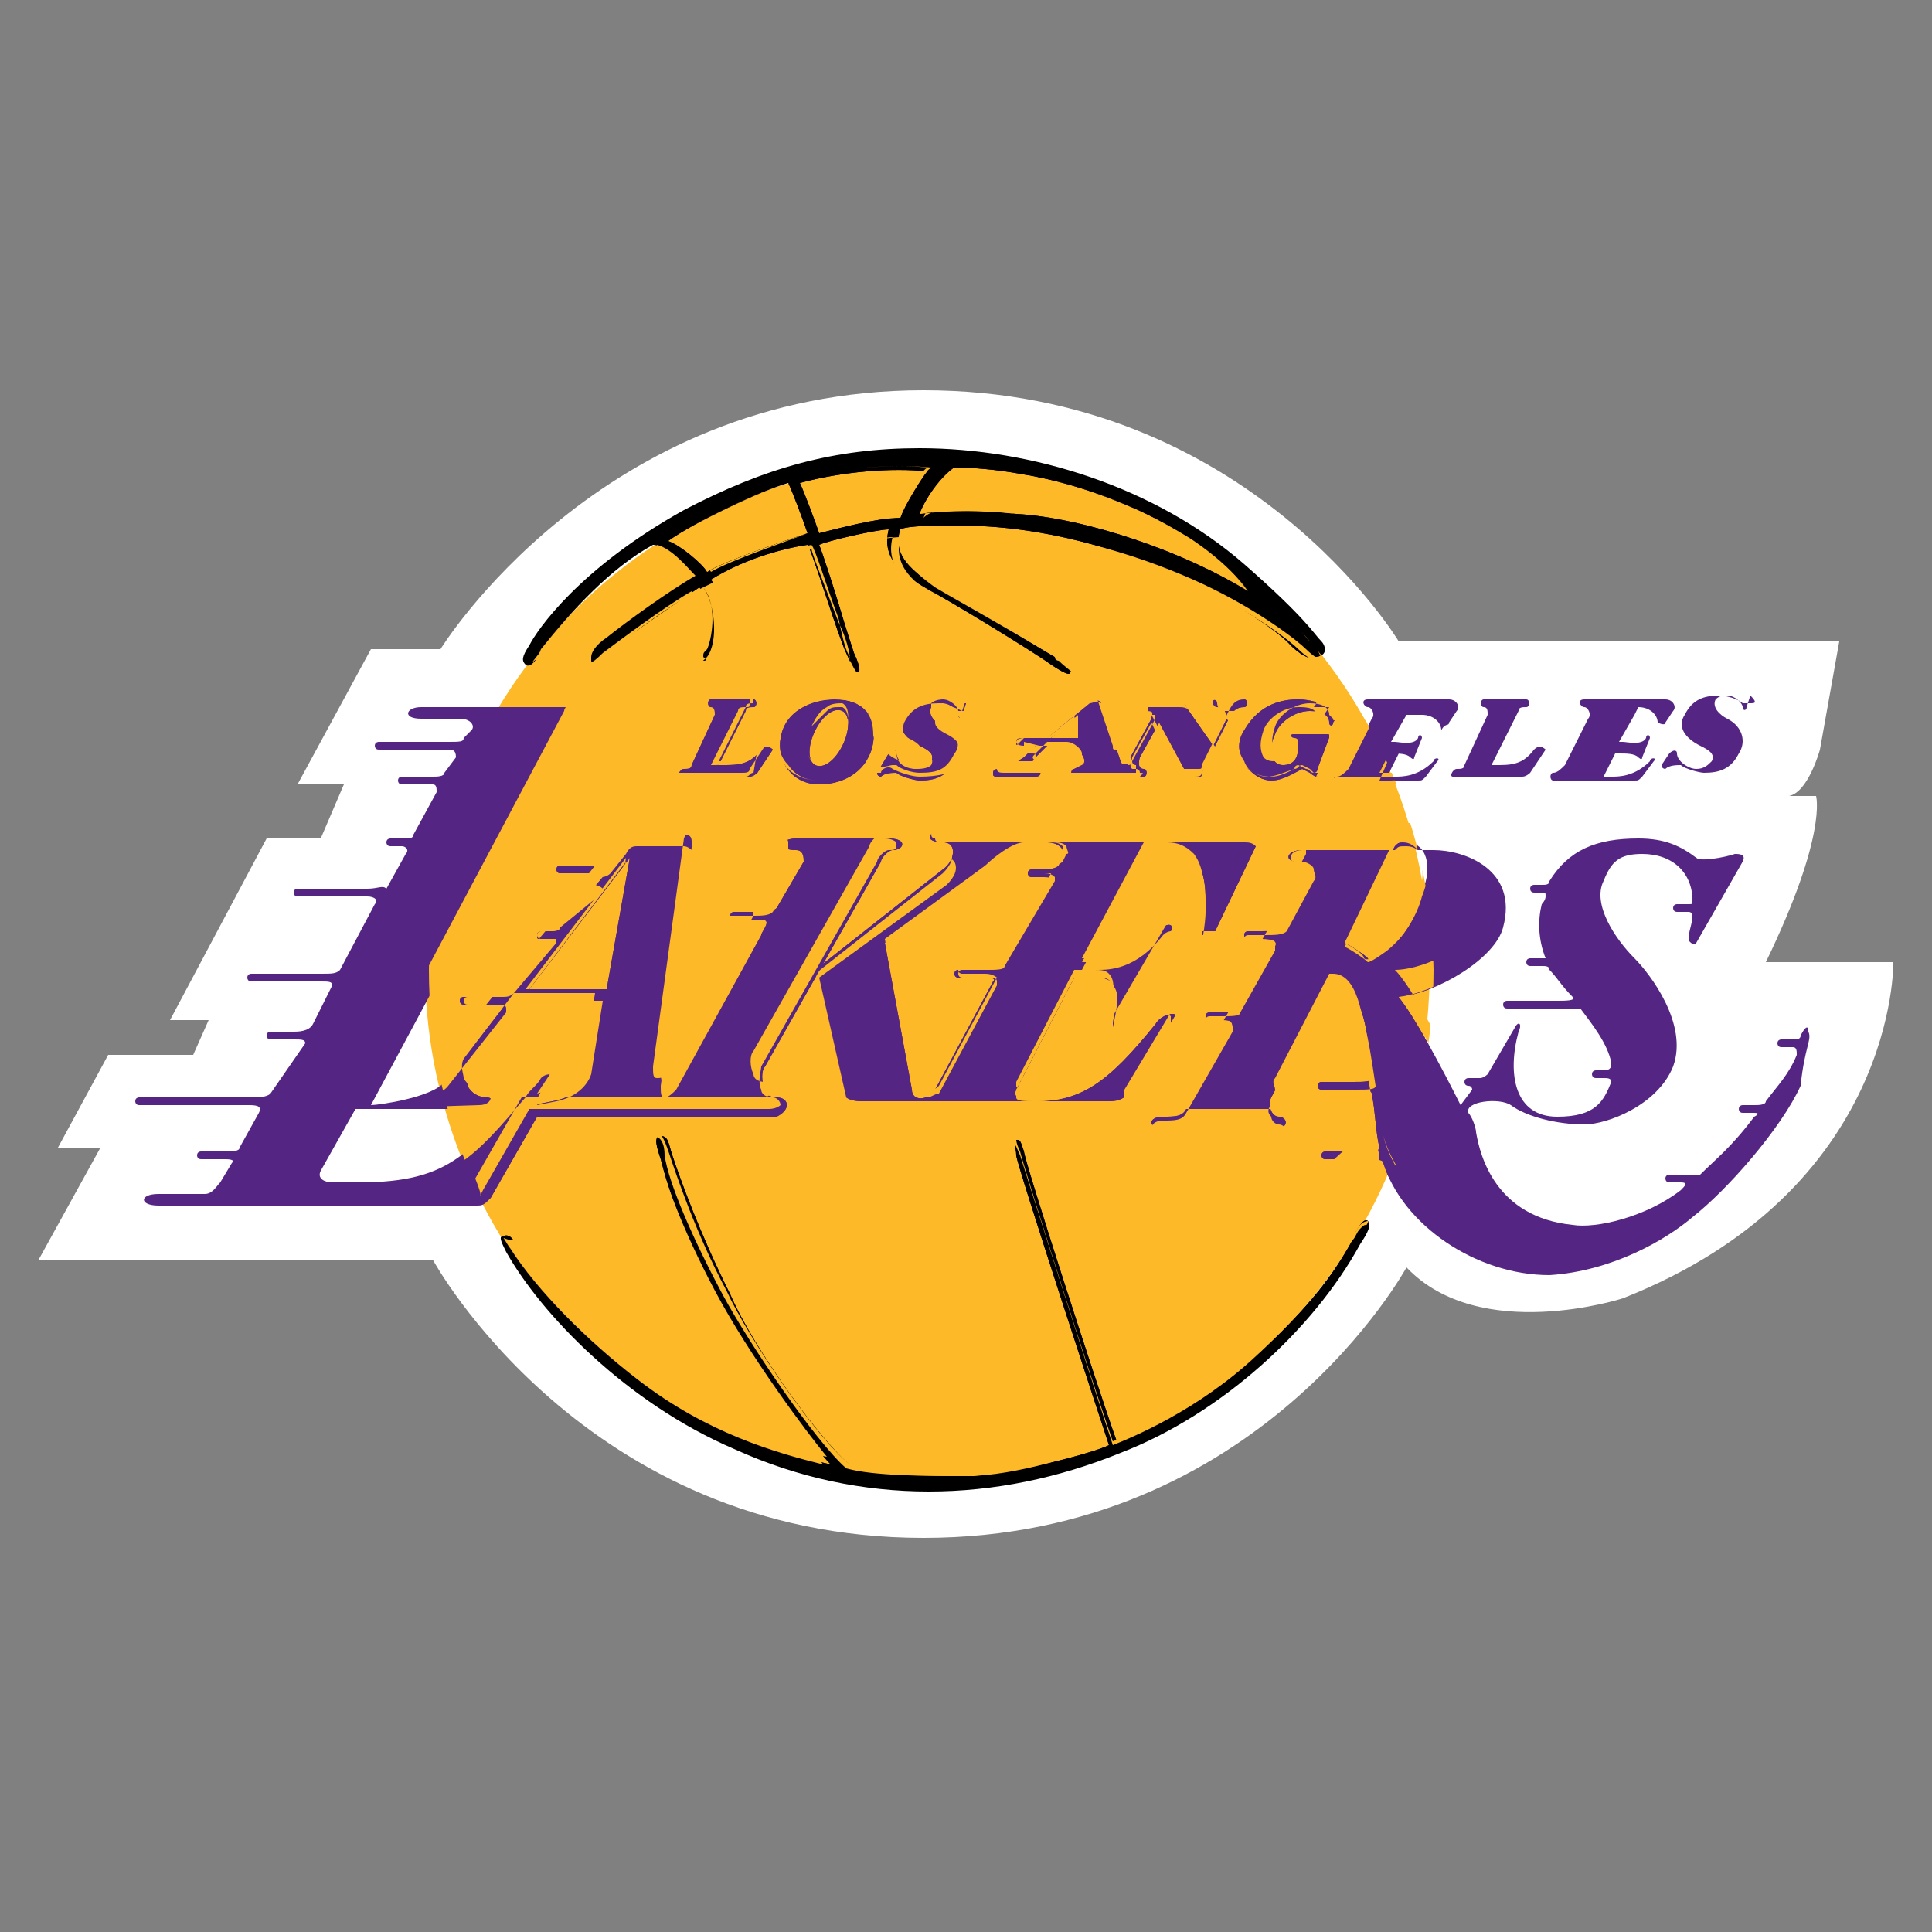 <?xml version="1.0" encoding="utf-8"?>
<!-- Generator: Adobe Illustrator 23.1.0, SVG Export Plug-In . SVG Version: 6.00 Build 0)  -->
<svg version="1.1"
	 id="Layer_3" inkscape:version="0.92.2 (5c3e80d, 2017-08-06)" sodipodi:docname="la-lakers-logo.svg" xmlns:cc="http://creativecommons.org/ns#" xmlns:dc="http://purl.org/dc/elements/1.1/" xmlns:inkscape="http://www.inkscape.org/namespaces/inkscape" xmlns:rdf="http://www.w3.org/1999/02/22-rdf-syntax-ns#" xmlns:sodipodi="http://sodipodi.sourceforge.net/DTD/sodipodi-0.dtd" xmlns:svg="http://www.w3.org/2000/svg"
	 xmlns="http://www.w3.org/2000/svg" xmlns:xlink="http://www.w3.org/1999/xlink" x="0px" y="0px" width="50px" height="50px"
	 viewBox="0 0 50 50" style="enable-background:new 0 0 50 50;" xml:space="preserve">
<rect x="0" y="0" width="50" height="50" fill="#808080" stroke="none"/>
<style type="text/css">
	.st0{fill:#FFFFFF;}
	.st1{fill:#FDB927;}
	.st2{fill:#552583;}
	.st3{clip-path:url(#SVGID_2_);}
	.st4{clip-path:url(#SVGID_4_);}
	.st5{clip-path:url(#SVGID_6_);}
	.st6{clip-path:url(#SVGID_8_);}
	.st7{clip-path:url(#SVGID_10_);}
	.st8{clip-path:url(#SVGID_12_);}
	.st9{clip-path:url(#SVGID_14_);}
	.st10{clip-path:url(#SVGID_16_);}
	.st11{clip-path:url(#SVGID_18_);}
	.st12{clip-path:url(#SVGID_20_);}
	.st13{clip-path:url(#SVGID_22_);}
	.st14{clip-path:url(#SVGID_24_);}
	.st15{clip-path:url(#SVGID_26_);}
	.st16{clip-path:url(#SVGID_28_);}
	.st17{clip-path:url(#SVGID_30_);}
	.st18{clip-path:url(#SVGID_32_);}
	.st19{clip-path:url(#SVGID_34_);}
	.st20{clip-path:url(#SVGID_36_);}
	.st21{clip-path:url(#SVGID_38_);}
	.st22{clip-path:url(#SVGID_40_);}
	.st23{clip-path:url(#SVGID_42_);}
	.st24{clip-path:url(#SVGID_44_);}
	.st25{clip-path:url(#SVGID_46_);}
	.st26{clip-path:url(#SVGID_48_);}
	.st27{clip-path:url(#SVGID_50_);}
	.st28{clip-path:url(#SVGID_52_);}
	.st29{clip-path:url(#SVGID_54_);}
	.st30{clip-path:url(#SVGID_56_);}
</style>
<sodipodi:namedview  bordercolor="#666666" borderopacity="1" gridtolerance="10" guidetolerance="10" id="namedview111" inkscape:current-layer="Layer_3" inkscape:cx="115.64318" inkscape:cy="19.77269" inkscape:pageopacity="0" inkscape:pageshadow="2" inkscape:window-height="837" inkscape:window-maximized="1" inkscape:window-width="1600" inkscape:window-x="-8" inkscape:window-y="-8" inkscape:zoom="0.59" objecttolerance="10" pagecolor="#ffffff" showgrid="false">
	</sodipodi:namedview>
<g id="g30" inkscape:export-filename="G:\Users\suitedoalex\sites\los-angeles-lakers-logo-7.png" inkscape:export-xdpi="12.388238" inkscape:export-ydpi="12.388238">
	<g id="path2">
		<path class="st0" d="M11.4,16.8c0,0,4.1-6.7,12.5-6.7c8.4,0,12.3,6.5,12.3,6.5h11.4l-0.5,2.8c0,0-0.3,1.1-0.8,1.2H47
			c0,0,0.3,1-1.3,4.3H49c0,0,0.1,5.9-7,8.7c0,0-3.7,1.2-5.6-0.8c0,0-3.8,7-12.5,7c-8.8,0-12.7-7.2-12.7-7.2H1l1.6-2.9H1.5l1.3-2.4H5
			l0.4-0.9h-1l2.5-4.7h1.4l0.6-1.4H7.7l1.9-3.5H11.4z"/>
	</g>
	<g id="path4">
		<path class="st1" d="M24,38.3c7.2,0,13-5.9,13-13.2S31.2,12,24,12c-7.2,0-13,5.9-13,13.2C11.1,32.4,16.9,38.3,24,38.3"/>
	</g>
	<g id="path6">
		<path class="st2" d="M29.9,26.5c-1.2,1.5-1.9,2-3.1,2c-0.4,0-0.6-0.1-0.5-0.3l1.5-2.9h0.6c0.6,0,0.5,0.5,0.4,1.2
			c0,0.1,0,0.1,0.1,0l1.4-2.4c0.1-0.2-0.1-0.2-0.2-0.1c-0.7,0.9-1.4,0.9-1.7,0.9H28l1.6-3h0.6c0.8,0,1.2,0.7,0.9,2.3h0.3l1.1-2.3
			c0.1-0.2-0.1-0.4-0.3-0.4l-7.8,0c-0.4,0-0.5,0.3,0,0.3c0.4,0,0.3,0.5,0,0.7l-3.3,2.6l0.7,3.1c0,0.2,0.2,0.3,0.5,0.3h6.4
			c0.3,0,0.4-0.1,0.5-0.2l1.2-2C30.5,26.2,30.1,26.2,29.9,26.5 M25.4,25.1l-0.6,0c0,0-0.1,0-0.1,0.1c0,0,0,0.1,0.1,0.1l0.6,0
			c0.2,0,0.4,0,0.3,0.1l-1.5,2.8c-0.2,0.3-0.6,0.3-0.6,0l-0.7-3.8l2.6-2c0.3-0.2,0.8-0.6,1-0.6l0.6,0c0.3,0,0.5,0.2,0.4,0.4
			l-0.1,0.2c-0.1,0.1-0.3,0.1-0.4,0.1l-0.3,0c0,0-0.1,0-0.1,0.1c0,0,0,0.1,0.1,0.1l0.3,0c0.1,0,0.3,0,0.2,0.1L26,25
			C25.9,25.1,25.7,25.1,25.4,25.1"/>
	</g>
	<g id="path8">
		<path class="st2" d="M20.1,28.4c-0.2,0-0.3-0.1-0.3-0.2c-0.1-0.2-0.1-0.5,0-0.6l3-5.3c0-0.1,0.2-0.3,0.3-0.3
			c0.3,0,0.4-0.3-0.1-0.3h-2.4c-0.4,0-0.5,0.3,0,0.3c0.2,0,0.2,0.2,0.2,0.3l-0.7,1.2c-0.1,0.1-0.3,0.1-0.5,0.1l-0.6,0
			c0,0-0.1,0-0.1,0.1c0,0,0,0.1,0.1,0.1l0.6,0c0.2,0,0.3,0,0.2,0.2l-2.2,4c-0.2,0.2-0.5,0.3-0.5-0.2l0.8-5.9c0-0.2,0-0.3-0.2-0.3
			l-1.2,0c-0.1,0-0.2,0.1-0.3,0.2l-0.4,0.5c-0.1,0.1-0.2,0.1-0.3,0.1l-1,0c0,0-0.1,0-0.1,0.1c0,0,0,0.1,0.1,0.1h0.8
			c0.1,0,0.3,0,0.3,0.1L14.5,24c0,0-0.1,0.1-0.2,0.1l-0.3,0c0,0-0.1,0-0.1,0.1s0,0.1,0.1,0.1l0.3,0c0.1,0,0.1,0,0,0.1l-1.1,1.3
			c-0.1,0.1-0.2,0.1-0.3,0.1l-0.9,0c0,0-0.1,0-0.1,0.1c0,0,0,0.1,0.1,0.1l0.8,0c0.1,0,0.2,0,0.2,0.1l-1.5,1.9
			c-0.3,0.4-1.7,0.6-1.9,0.6l5.2-9.7c0-0.1,0.2-0.3,0.4-0.3h1.1c0.5,0,0.5-0.3,0.1-0.3h-5.5c-0.4,0-0.5,0.3,0,0.3h1
			c0.3,0,0.4,0.2,0.3,0.3L12,19.1c0,0.1-0.1,0.1-0.4,0.1l-1.8,0c0,0-0.1,0-0.1,0.1c0,0,0,0.1,0.1,0.1l1.8,0c0.1,0,0.2,0,0.2,0.2
			L11.5,20c0,0.1-0.2,0.1-0.3,0.1l-0.8,0c0,0-0.1,0-0.1,0.1c0,0,0,0.1,0.1,0.1l0.8,0c0.1,0,0.1,0.1,0.1,0.2l-0.6,1.1
			c0,0.1-0.1,0.1-0.3,0.1l-0.3,0c0,0-0.1,0-0.1,0.1c0,0,0,0.1,0.1,0.1l0.3,0c0.1,0,0.2,0.1,0.1,0.2l-0.5,0.9C9.9,22.9,9.8,23,9.5,23
			l-1.8,0c0,0-0.1,0-0.1,0.1c0,0,0,0.1,0.1,0.1h1.8c0.2,0,0.3,0.1,0.2,0.2l-0.9,1.7c-0.1,0.1-0.2,0.1-0.5,0.1l-1.8,0
			c0,0-0.1,0-0.1,0.1c0,0,0,0.1,0.1,0.1h1.8c0.2,0,0.3,0,0.3,0.1l-0.5,1c-0.1,0.2-0.4,0.2-0.5,0.2l-0.6,0c0,0-0.1,0-0.1,0.1
			c0,0,0,0.1,0.1,0.1h0.6c0.2,0,0.3,0,0.3,0.1L7,28.3c-0.1,0.1-0.3,0.1-0.6,0.1l-2.8,0c0,0-0.1,0-0.1,0.1c0,0,0,0.1,0.1,0.1l2.8,0
			c0.2,0,0.4,0,0.3,0.2l-0.5,0.9c0,0.1-0.2,0.1-0.4,0.1l-0.6,0c0,0-0.1,0-0.1,0.1c0,0,0,0.1,0.1,0.1h0.6c0.1,0,0.3,0,0.2,0.1
			l-0.3,0.5c-0.1,0.1-0.2,0.3-0.4,0.3H4.1c-0.5,0-0.5,0.3,0,0.3l8.2,0c0.2,0,0.2,0,0.4-0.2l1.2-2.1l6.2,0
			C20.5,28.7,20.4,28.4,20.1,28.4 M15.2,27.8c-0.1,0.4-0.4,0.6-0.9,0.7l-0.5,0.1l0.4-0.7c0.1-0.2-0.1-0.3-0.4,0
			c-1.6,1.9-2.1,2.7-4.5,2.7l-0.7,0c-0.2,0-0.4-0.1-0.3-0.3l0.9-1.6l3.3,0c0.4,0,0.3-0.3,0.1-0.3c-0.2,0-0.4-0.1-0.5-0.3
			c0-0.1-0.1-0.3,0-0.5l1.3-1.7h2.1L15.2,27.8z M15.7,25.6h-2l2.6-3.4L15.7,25.6z"/>
	</g>
	<g id="path10">
		<path class="st2" d="M46.8,26.7c0-0.2-0.1-0.1-0.2,0.1c0,0.1-0.1,0.1-0.2,0.1l-0.3,0c0,0-0.1,0-0.1,0.1c0,0,0,0.1,0.1,0.1l0.3,0
			c0.1,0,0.1,0.1,0.1,0.2c-0.2,0.5-0.5,0.8-0.8,1.2c0,0.1-0.2,0.1-0.3,0.1l-0.3,0c0,0-0.1,0-0.1,0.1c0,0,0,0.1,0.1,0.1h0.3
			c0.2,0,0,0.1,0,0.1c-0.6,0.8-1,1.1-1.4,1.5c0,0-0.3,0-0.5,0l-0.3,0c0,0-0.1,0-0.1,0.1c0,0,0,0.1,0.1,0.1l0.3,0
			c0.2,0,0.1,0.1,0,0.2c-0.9,0.7-2.2,1-2.8,0.9c-2-0.2-2.4-1.8-2.5-2.4c0-0.1-0.1-0.4-0.2-0.5c-0.1-0.3,0.8-0.4,1.1-0.2
			c0.4,0.3,1.2,0.5,1.9,0.5c0.6,0,1.9-0.5,2.3-1.5c0.4-1.1-0.6-2.4-1-2.8c-0.5-0.5-1.1-1.4-0.8-2c0.2-0.5,0.4-0.7,1-0.7
			c0.8,0,1.3,0.5,1.3,1.2c0,0.1,0,0.1-0.1,0.1l-0.3,0c0,0-0.1,0-0.1,0.1c0,0,0,0.1,0.1,0.1h0.3c0.1,0,0.1,0.1,0.1,0.1
			c0,0.2-0.1,0.4-0.1,0.6c0,0.1,0.2,0.2,0.2,0.1l1.2-2.1c0.1-0.2-0.1-0.2-0.2-0.2c-0.3,0.1-0.9,0.2-1,0.1c-0.4-0.3-0.8-0.5-1.5-0.5
			c-1.1,0-1.8,0.3-2.3,1.1c0,0.1-0.1,0.1-0.2,0.1l-0.2,0c0,0-0.1,0-0.1,0.1c0,0,0,0.1,0.1,0.1l0.2,0c0.1,0,0.1,0,0.1,0.1
			c0,0.1-0.1,0.2-0.1,0.2c-0.1,0.4-0.1,0.9,0.1,1.4c0,0,0,0-0.1,0l-0.3,0c0,0-0.1,0-0.1,0.1c0,0,0,0.1,0.1,0.1h0.3
			c0.1,0,0.2,0,0.2,0.1c0.2,0.2,0.3,0.4,0.6,0.7c0.1,0.1-0.2,0.1-0.4,0.1l-1.3,0c0,0-0.1,0-0.1,0.1c0,0,0,0.1,0.1,0.1l1.3,0
			c0.2,0,0.6,0,0.6,0c0.3,0.4,0.7,0.9,0.8,1.4c0,0.1,0,0.2-0.2,0.2l-0.2,0c0,0-0.1,0-0.1,0.1c0,0,0,0.1,0.1,0.1h0.2
			c0.1,0,0.2,0,0.2,0.1c-0.2,0.5-0.4,0.9-1.4,0.9c-1.1,0-1.3-1.1-1-2.2c0.1-0.2,0-0.3-0.1-0.1l-0.7,1.2c0,0-0.1,0.1-0.2,0.1H38
			c0,0-0.1,0-0.1,0.1c0,0,0,0.1,0.1,0.1c0.1,0,0.1,0.1,0.1,0.1l-0.3,0.4c-0.5-1-1.2-2.3-1.6-2.8l0,0c1-0.1,2.5-1,2.7-1.8
			c0.4-1.5-1-2-1.8-2l-3.4,0c-0.4,0-0.5,0.3-0.1,0.3c0.2,0,0.4,0.2,0.3,0.4l-0.7,1.3c-0.1,0.1-0.3,0.1-0.6,0.1h-0.3
			c0,0-0.1,0-0.1,0.1c0,0,0,0.1,0.1,0.1h0.3c0.2,0,0.5,0,0.4,0.2l-0.9,1.6c0,0.1-0.2,0.1-0.5,0.1l-0.3,0c0,0-0.1,0-0.1,0.1
			c0,0,0,0.1,0.1,0.1l0.3,0c0.2,0,0.3,0,0.3,0.2l-1.2,2.1c-0.1,0.2-0.3,0.2-0.6,0.2c-0.4,0-0.4,0.3,0,0.3h2.9c0.4,0,0.3-0.3,0.1-0.3
			c-0.2,0-0.3-0.3-0.2-0.5l1.5-2.8h0.2c0.7,0,0.8,1.1,0.9,2.3c0,0.1-0.2,0.1-0.5,0.1l-0.8,0c0,0-0.1,0-0.1,0.1c0,0,0,0.1,0.1,0.1H35
			c0.2,0,0.5,0,0.5,0.1c0.1,0.5,0.1,1,0.2,1.4c0,0.1-0.2,0.1-0.4,0.1l-1,0c0,0-0.1,0-0.1,0.1c0,0,0,0.1,0.1,0.1l1,0
			c0.3,0,0.5,0,0.5,0.1c0.5,1.6,2.4,2.9,4.3,2.9c1.6-0.1,3-0.9,3.7-1.5c0.9-0.7,2.3-2.3,2.8-3.4C46.7,27.1,46.9,26.9,46.8,26.7
			 M36,24.5c-0.2,0.2-0.6,0.4-0.6,0.3c-0.1-0.1-0.4-0.3-0.6-0.4l1.3-2.5c0.1-0.1,0.1-0.1,0.3-0.1c0.5,0,0.7,0.6,0.4,1.3
			C36.7,23.6,36.4,24.2,36,24.5"/>
	</g>
	<g id="path12">
		<path class="st2" d="M19.7,19.4c-0.3,0.4-0.6,0.4-1,0.4h-0.1l0.7-1.4c0-0.1,0.1-0.1,0.2-0.1c0.1,0,0.1-0.2,0-0.2h-1.1
			c-0.1,0-0.1,0.2,0,0.2c0.1,0,0.1,0.1,0.1,0.2l-0.6,1.3c0,0.1-0.1,0.1-0.2,0.1c-0.1,0-0.2,0.2-0.1,0.2h1.8c0.1,0,0.2-0.1,0.2-0.1
			l0.4-0.6C19.9,19.3,19.8,19.3,19.7,19.4"/>
	</g>
	<g id="path14">
		<path class="st2" d="M25.1,18.2c-0.1,0-0.2,0-0.2,0c-0.1-0.1-0.4-0.2-0.6-0.2c-0.4,0-0.7,0.1-0.9,0.5c-0.2,0.3,0,0.6,0.4,0.8
			c0.2,0.1,0.4,0.2,0.3,0.4c-0.1,0.1-0.2,0.2-0.4,0.2c-0.2,0-0.5-0.2-0.5-0.4c0-0.1-0.1-0.1-0.2,0l-0.3,0.5c0,0.1,0.1,0.1,0.1,0.1
			c0.1-0.1,0.3-0.1,0.4-0.1c0.1,0.1,0.5,0.2,0.6,0.2c0.4,0,0.7-0.1,0.9-0.5c0.2-0.3,0.1-0.7-0.3-0.9c-0.2-0.1-0.4-0.3-0.3-0.5
			c0.1-0.1,0.2-0.1,0.3-0.1c0.2,0,0.4,0.2,0.4,0.3c0,0.1,0.1,0.1,0.1,0l0.1-0.3C25.2,18.2,25.1,18.2,25.1,18.2"/>
	</g>
	<g id="path16">
		<path class="st2" d="M37.5,18.7l0.2-0.3c0.1-0.1,0-0.3-0.2-0.3h-2.1c-0.2,0-0.1,0.2,0,0.2c0.1,0,0.2,0.2,0.1,0.3l-0.6,1.2
			c-0.1,0.1-0.2,0.2-0.3,0.2c-0.1,0-0.1,0.2,0,0.2h2.1c0.1,0,0.1,0,0.2-0.1l0.3-0.4c0.1-0.1-0.1-0.1-0.1,0c-0.4,0.4-0.8,0.4-1,0.4
			h-0.2l0.3-0.6H36c0.2,0,0.4,0,0.5,0.1c0,0,0.1,0.1,0.1,0l0.2-0.5c0-0.1-0.1-0.1-0.1,0c-0.1,0.2-0.5,0.1-0.6,0.1h-0.1l0.4-0.7h0.4
			c0.3,0,0.5,0.2,0.5,0.4C37.4,18.7,37.5,18.8,37.5,18.7"/>
	</g>
	<g id="path18">
		<path class="st2" d="M32.2,18.1h-0.7c-0.2,0-0.1,0.2,0,0.2c0.2,0,0.3,0.2,0.2,0.4l-0.3,0.6l-0.7-1c0-0.1-0.2-0.1-0.2-0.1h-0.7
			c-0.2,0-0.1,0.2-0.1,0.2c0.2,0,0.1,0.1,0.1,0.2l-0.6,1.1c0,0.1-0.2,0.1-0.2,0l-0.5-1.5c0-0.1-0.3-0.1-0.3,0l-1.1,0.9l-0.6,0
			c-0.1,0-0.2,0-0.2,0.1c0,0.1,0,0.1,0.2,0.1l0.3,0l-0.3,0.3c-0.2,0.1-0.3,0.3-0.5,0.3h-0.1c-0.1,0-0.2,0-0.2,0.1
			c0,0.1,0,0.1,0.2,0.1h0.9c0.2,0,0.1-0.2,0.1-0.2c-0.1,0-0.3-0.1-0.1-0.3l0.3-0.3h0.5c0.3,0,0.6,0.4,0.4,0.5l-0.2,0.1
			c-0.1,0-0.1,0.2,0,0.2h1.8c0.1,0,0.1-0.2,0-0.2c-0.2,0-0.1-0.3-0.1-0.3l0.5-0.9l0.7,1.3c0,0.1,0.1,0.1,0.2,0.1H31
			c0.1,0,0.1,0,0.1-0.1l0.7-1.4c0.1-0.2,0.2-0.3,0.4-0.3C32.3,18.3,32.3,18.1,32.2,18.1 M27.2,19.1l0.7-0.6l0,0.6H27.2z"/>
	</g>
	<g id="path20">
		<path class="st2" d="M21.6,18.1c-0.6,0-1.3,0.3-1.4,1c-0.1,0.6,0.3,1.2,1,1.2c0.7,0,1.3-0.4,1.4-1.1
			C22.7,18.5,22.3,18.1,21.6,18.1 M21.8,19.3c-0.2,0.4-0.5,0.6-0.7,0.5c-0.2-0.1-0.2-0.5,0-0.9c0.2-0.4,0.5-0.6,0.7-0.5
			C22,18.5,22,18.9,21.8,19.3"/>
	</g>
	<g id="path22">
		<path class="st2" d="M34.3,19h-0.8c-0.2,0-0.1,0.2,0,0.2c0.1,0,0.1,0,0.1,0.1c0,0.3-0.1,0.5-0.4,0.5c-0.3,0-0.4-0.4-0.2-0.8
			c0.1-0.3,0.5-0.6,0.9-0.6c0.3,0,0.5,0.1,0.5,0.3c0,0.1,0.1,0.1,0.1,0l0.2-0.3c0,0,0-0.1-0.1-0.1c0,0-0.2,0.1-0.2,0
			c-0.2-0.1-0.5-0.2-0.8-0.2c-0.4,0-1,0.1-1.4,0.8c-0.4,0.6,0.2,1.3,0.7,1.3c0.3,0,0.6-0.2,0.8-0.3l0.2,0.1c0,0,0.1,0.1,0.2,0.1H34
			c0.1,0,0.1-0.1,0.1-0.2l0.3-0.8C34.5,19.1,34.5,19,34.3,19"/>
	</g>
	<g id="path24">
		<path class="st2" d="M45.3,18.2c-0.1,0-0.2,0-0.2,0C45,18.1,44.7,18,44.5,18c-0.4,0-0.7,0.1-0.9,0.5c-0.2,0.3,0,0.6,0.4,0.8
			c0.2,0.1,0.4,0.2,0.3,0.4c-0.1,0.1-0.2,0.2-0.4,0.2c-0.2,0-0.5-0.2-0.5-0.4c0-0.1-0.1-0.1-0.2,0L43,19.8c0,0.1,0.1,0.1,0.1,0.1
			c0.1-0.1,0.3-0.1,0.4-0.1c0.1,0.1,0.5,0.2,0.6,0.2c0.4,0,0.7-0.1,0.9-0.5c0.2-0.3,0.1-0.7-0.3-0.9c-0.2-0.1-0.4-0.3-0.3-0.5
			c0.1-0.1,0.2-0.1,0.3-0.1c0.2,0,0.4,0.2,0.4,0.3c0,0.1,0.1,0.1,0.1,0l0.1-0.3C45.5,18.2,45.4,18.2,45.3,18.2"/>
	</g>
	<g id="path26">
		<path class="st2" d="M39.7,19.4c-0.3,0.4-0.6,0.4-1,0.4h-0.1l0.7-1.4c0-0.1,0.1-0.1,0.2-0.1c0.1,0,0.1-0.2,0-0.2h-1.1
			c-0.1,0-0.1,0.2,0,0.2c0.1,0,0.1,0.1,0.1,0.2l-0.6,1.3c0,0.1-0.1,0.1-0.2,0.1c-0.1,0-0.2,0.2-0.1,0.2h1.8c0.1,0,0.2-0.1,0.2-0.1
			l0.4-0.6C39.9,19.3,39.8,19.3,39.7,19.4"/>
	</g>
	<g id="path28">
		<path class="st2" d="M42.4,18.3c0.3,0,0.5,0.2,0.5,0.4c0,0,0.2,0.1,0.2,0l0.2-0.3c0.1-0.1,0-0.3-0.2-0.3H41c-0.2,0-0.1,0.2,0,0.2
			c0.1,0,0.2,0.2,0.1,0.3l-0.6,1.2c-0.1,0.1-0.2,0.2-0.3,0.2c-0.1,0-0.1,0.2,0,0.2h2.1c0.1,0,0.1,0,0.2-0.1l0.3-0.4
			c0.1-0.1-0.1-0.1-0.1,0c-0.4,0.4-0.8,0.4-1,0.4h-0.2l0.3-0.6h0.1c0.2,0,0.4,0,0.5,0.1c0,0,0.1,0.1,0.1,0l0.2-0.5
			c0-0.1-0.1-0.1-0.1,0c-0.1,0.2-0.5,0.1-0.6,0.1h-0.1l0.4-0.7L42.4,18.3L42.4,18.3z"/>
	</g>
</g>
<g id="g86" inkscape:export-filename="G:\Users\suitedoalex\sites\los-angeles-lakers-logo-7.png" inkscape:export-xdpi="12.388238" inkscape:export-ydpi="12.388238">
	<g>
		<defs>
			<path id="SVGID_1_" d="M11.1,25.1c0,7.3,5.8,13.2,13,13.2c7.2,0,13-5.9,13-13.2C37,17.9,31.2,12,24,12
				C16.9,12,11.1,17.9,11.1,25.1"/>
		</defs>
		<clipPath id="SVGID_2_">
			<use xlink:href="#SVGID_1_"  style="overflow:visible;"/>
		</clipPath>
		<g id="path38" class="st3">
			<path class="st2" d="M29.9,26.5c-1.2,1.5-1.9,2-3.1,2c-0.4,0-0.6-0.1-0.5-0.3l1.5-2.9h0.6c0.6,0,0.5,0.5,0.4,1.2
				c0,0.1,0,0.1,0.1,0l1.4-2.4c0.1-0.2-0.1-0.2-0.2-0.1c-0.7,0.9-1.4,0.9-1.7,0.9H28l1.6-3h0.6c0.8,0,1.2,0.7,0.9,2.3h0.3l1.1-2.3
				c0.1-0.2-0.1-0.4-0.3-0.4l-7.8,0c-0.4,0-0.5,0.3,0,0.3c0.4,0,0.3,0.5,0,0.7l-3.3,2.6l0.7,3.1c0,0.2,0.2,0.3,0.5,0.3h6.4
				c0.3,0,0.4-0.1,0.5-0.2l1.2-2C30.5,26.2,30.1,26.2,29.9,26.5 M25.4,25.1l-0.6,0c0,0-0.1,0-0.1,0.1c0,0,0,0.1,0.1,0.1l0.6,0
				c0.2,0,0.4,0,0.3,0.1l-1.5,2.8c-0.2,0.3-0.6,0.3-0.6,0l-0.7-3.8l2.6-2c0.3-0.2,0.8-0.6,1-0.6l0.6,0c0.3,0,0.5,0.2,0.4,0.4
				l-0.1,0.2c-0.1,0.1-0.3,0.1-0.4,0.1l-0.3,0c0,0-0.1,0-0.1,0.1c0,0,0,0.1,0.1,0.1l0.3,0c0.1,0,0.3,0,0.2,0.1L26,25
				C25.9,25.1,25.7,25.1,25.4,25.1"/>
		</g>
	</g>
	<g>
		<defs>
			<path id="SVGID_3_" d="M11.1,25.1c0,7.3,5.8,13.2,13,13.2c7.2,0,13-5.9,13-13.2C37,17.9,31.2,12,24,12
				C16.9,12,11.1,17.9,11.1,25.1"/>
		</defs>
		<clipPath id="SVGID_4_">
			<use xlink:href="#SVGID_3_"  style="overflow:visible;"/>
		</clipPath>
		<g id="path40" class="st4">
			<path class="st1" d="M28.7,28.7h-6.4c-0.3,0-0.4-0.1-0.5-0.4l-0.7-3.1l0,0l3.3-2.6c0.2-0.2,0.3-0.4,0.2-0.6
				c0-0.1-0.1-0.2-0.2-0.2c-0.1,0-0.2,0-0.2-0.1c-0.1,0-0.1-0.1-0.1-0.1c0-0.1,0.1-0.2,0.4-0.2l7.8,0c0.1,0,0.3,0.1,0.3,0.2
				c0,0.1,0,0.1,0,0.2l-1.1,2.3h-0.4l0,0c0.1-1,0.1-1.6-0.2-2c-0.2-0.2-0.4-0.3-0.7-0.3h-0.6L28,24.8h0.2c0,0,0,0,0.1,0
				c0.3,0,1,0,1.7-0.9c0.1-0.1,0.1-0.1,0.2-0.1c0,0,0.1,0.1,0,0.1l-1.4,2.4c0,0.1-0.1,0.1-0.1,0.1c0,0,0,0,0-0.1
				c0.1-0.5,0.2-0.9,0-1.1c-0.1-0.1-0.2-0.1-0.4-0.1h-0.5l-1.5,2.9c0,0.1,0,0.1,0,0.1c0,0.1,0.2,0.1,0.5,0.1c1.2,0,1.8-0.4,3.1-2
				l0,0c0.1-0.2,0.3-0.2,0.4-0.2c0,0,0.1,0.1,0,0.2l-1.2,2C29.1,28.6,29,28.7,28.7,28.7z M21.2,25.3l0.7,3.1c0,0.2,0.2,0.3,0.4,0.3
				h6.4c0.3,0,0.4-0.1,0.4-0.2l1.2-2c0-0.1,0-0.1,0-0.2c-0.1-0.1-0.3,0-0.4,0.2l0,0c-1.3,1.6-2,2-3.1,2c-0.3,0-0.5,0-0.5-0.1
				c0,0,0-0.1,0-0.2l1.5-2.9h0.6c0.2,0,0.3,0,0.4,0.2c0.2,0.2,0.1,0.6,0,1.1c0,0,0,0.1,0,0.1c0,0,0.1,0,0.1-0.1l1.4-2.4
				c0-0.1,0-0.1,0-0.1c0,0-0.1,0-0.2,0.1c-0.7,0.9-1.4,0.9-1.7,0.9c0,0,0,0-0.1,0H28l0,0l1.6-3h0.6c0.3,0,0.5,0.1,0.7,0.3
				c0.3,0.4,0.4,1,0.2,2h0.3l1.1-2.3c0-0.1,0-0.2,0-0.2c-0.1-0.1-0.2-0.1-0.3-0.1l-7.8,0c-0.2,0-0.3,0.1-0.3,0.2c0,0,0,0.1,0.1,0.1
				c0.1,0,0.1,0,0.2,0c0.1,0,0.2,0.1,0.3,0.2c0.1,0.2,0,0.4-0.2,0.6L21.2,25.3z M24,28.4C23.9,28.4,23.9,28.4,24,28.4
				c-0.2,0-0.3-0.1-0.3-0.2l-0.7-3.8l0,0l2.6-2c0.3-0.2,0.7-0.6,1-0.6c0,0,0,0,0,0l0.6,0c0,0,0,0,0,0c0.2,0,0.3,0,0.4,0.1
				c0,0.1,0.1,0.2,0,0.2l-0.1,0.2c-0.1,0.1-0.3,0.1-0.5,0.1l-0.3,0c0,0-0.1,0-0.1,0.1c0,0,0,0.1,0.1,0.1l0.3,0c0.1,0,0.2,0,0.3,0.1
				c0,0,0,0,0,0.1L26,25c0,0.1-0.2,0.1-0.5,0.1h0l-0.6,0c0,0-0.1,0-0.1,0.1c0,0,0,0.1,0.1,0.1l0.6,0c0.2,0,0.3,0,0.3,0.1
				c0,0,0,0,0,0.1l-1.5,2.8C24.2,28.3,24.1,28.4,24,28.4z M22.9,24.3l0.7,3.8c0,0.1,0.1,0.2,0.3,0.2c0.1,0,0.3-0.1,0.4-0.2l1.5-2.8
				c0,0,0,0,0,0c0,0-0.1-0.1-0.3-0.1l-0.6,0c0,0-0.1,0-0.1-0.1c0,0,0-0.1,0.1-0.1l0.6,0c0.3,0,0.5,0,0.5-0.1l1.2-2.3c0,0,0,0,0,0
				c0,0-0.2,0-0.2,0l-0.3,0c0,0-0.1,0-0.1-0.1c0,0,0-0.1,0.1-0.1l0.3,0c0.2,0,0.4,0,0.4-0.1l0.1-0.2c0-0.1,0-0.2,0-0.2
				c-0.1-0.1-0.2-0.1-0.4-0.1c0,0,0,0,0,0l-0.6,0c0,0,0,0,0,0c-0.3,0-0.8,0.4-1,0.6L22.9,24.3z"/>
		</g>
	</g>
	<g>
		<defs>
			<path id="SVGID_5_" d="M11.1,25.1c0,7.3,5.8,13.2,13,13.2c7.2,0,13-5.9,13-13.2C37,17.9,31.2,12,24,12
				C16.9,12,11.1,17.9,11.1,25.1"/>
		</defs>
		<clipPath id="SVGID_6_">
			<use xlink:href="#SVGID_5_"  style="overflow:visible;"/>
		</clipPath>
		<g id="path42" class="st5">
			<path class="st2" d="M20.1,28.4c-0.2,0-0.3-0.1-0.3-0.2c-0.1-0.2-0.1-0.5,0-0.6l3-5.3c0-0.1,0.2-0.3,0.3-0.3
				c0.3,0,0.4-0.3-0.1-0.3h-2.4c-0.4,0-0.5,0.3,0,0.3c0.2,0,0.2,0.2,0.2,0.3l-0.7,1.2c-0.1,0.1-0.3,0.1-0.5,0.1l-0.6,0
				c0,0-0.1,0-0.1,0.1c0,0,0,0.1,0.1,0.1l0.6,0c0.2,0,0.3,0,0.2,0.2l-2.2,4c-0.2,0.2-0.5,0.3-0.5-0.2l0.8-5.9c0-0.2,0-0.3-0.2-0.3
				l-1.2,0c-0.1,0-0.2,0.1-0.3,0.2l-0.4,0.5c-0.1,0.1-0.2,0.1-0.3,0.1l-1,0c0,0-0.1,0-0.1,0.1c0,0,0,0.1,0.1,0.1h0.8
				c0.1,0,0.3,0,0.3,0.1L14.5,24c0,0-0.1,0.1-0.2,0.1l-0.3,0c0,0-0.1,0-0.1,0.1s0,0.1,0.1,0.1l0.3,0c0.1,0,0.1,0,0,0.1l-1.1,1.3
				c-0.1,0.1-0.2,0.1-0.3,0.1l-0.9,0c0,0-0.1,0-0.1,0.1c0,0,0,0.1,0.1,0.1l0.8,0c0.1,0,0.2,0,0.2,0.1l-1.5,1.9
				c-0.3,0.4-1.7,0.6-1.9,0.6l5.2-9.7c0-0.1,0.2-0.3,0.4-0.3h1.1c0.5,0,0.5-0.3,0.1-0.3h-5.5c-0.4,0-0.5,0.3,0,0.3h1
				c0.3,0,0.4,0.2,0.3,0.3L12,19.1c0,0.1-0.1,0.1-0.4,0.1l-1.8,0c0,0-0.1,0-0.1,0.1c0,0,0,0.1,0.1,0.1l1.8,0c0.1,0,0.2,0,0.2,0.2
				L11.5,20c0,0.1-0.2,0.1-0.3,0.1l-0.8,0c0,0-0.1,0-0.1,0.1c0,0,0,0.1,0.1,0.1l0.8,0c0.1,0,0.1,0.1,0.1,0.2l-0.6,1.1
				c0,0.1-0.1,0.1-0.3,0.1l-0.3,0c0,0-0.1,0-0.1,0.1c0,0,0,0.1,0.1,0.1l0.3,0c0.1,0,0.2,0.1,0.1,0.2l-0.5,0.9
				C9.9,22.9,9.8,23,9.5,23l-1.8,0c0,0-0.1,0-0.1,0.1c0,0,0,0.1,0.1,0.1h1.8c0.2,0,0.3,0.1,0.2,0.2l-0.9,1.7
				c-0.1,0.1-0.2,0.1-0.5,0.1l-1.8,0c0,0-0.1,0-0.1,0.1c0,0,0,0.1,0.1,0.1h1.8c0.2,0,0.3,0,0.3,0.1l-0.5,1c-0.1,0.2-0.4,0.2-0.5,0.2
				l-0.6,0c0,0-0.1,0-0.1,0.1c0,0,0,0.1,0.1,0.1h0.6c0.2,0,0.3,0,0.3,0.1L7,28.3c-0.1,0.1-0.3,0.1-0.6,0.1l-2.8,0c0,0-0.1,0-0.1,0.1
				c0,0,0,0.1,0.1,0.1l2.8,0c0.2,0,0.4,0,0.3,0.2l-0.5,0.9c0,0.1-0.2,0.1-0.4,0.1l-0.6,0c0,0-0.1,0-0.1,0.1c0,0,0,0.1,0.1,0.1h0.6
				c0.1,0,0.3,0,0.2,0.1l-0.3,0.5c-0.1,0.1-0.2,0.3-0.4,0.3H4.1c-0.5,0-0.5,0.3,0,0.3l8.2,0c0.2,0,0.2,0,0.4-0.2l1.2-2.1l6.2,0
				C20.5,28.7,20.4,28.4,20.1,28.4 M15.2,27.8c-0.1,0.4-0.4,0.6-0.9,0.7l-0.5,0.1l0.4-0.7c0.1-0.2-0.1-0.3-0.4,0
				c-1.6,1.9-2.1,2.7-4.5,2.7l-0.7,0c-0.2,0-0.4-0.1-0.3-0.3l0.9-1.6l3.3,0c0.4,0,0.3-0.3,0.1-0.3c-0.2,0-0.4-0.1-0.5-0.3
				c0-0.1-0.1-0.3,0-0.5l1.3-1.7h2.1L15.2,27.8z M15.7,25.6h-2l2.6-3.4L15.7,25.6z"/>
		</g>
	</g>
	<g>
		<defs>
			<path id="SVGID_7_" d="M11.1,25.1c0,7.3,5.8,13.2,13,13.2c7.2,0,13-5.9,13-13.2C37,17.9,31.2,12,24,12
				C16.9,12,11.1,17.9,11.1,25.1"/>
		</defs>
		<clipPath id="SVGID_8_">
			<use xlink:href="#SVGID_7_"  style="overflow:visible;"/>
		</clipPath>
		<g id="path44" class="st6">
			<path class="st1" d="M12.2,31.1l-8.2,0c-0.2,0-0.4-0.1-0.4-0.2c0-0.1,0-0.1,0.1-0.1c0.1,0,0.2-0.1,0.3-0.1h1.4
				c0.2,0,0.3-0.1,0.4-0.3l0.3-0.5c0,0,0,0,0-0.1c0,0-0.1-0.1-0.2-0.1H5.4c0,0-0.1,0-0.1-0.1c0,0,0-0.1,0.1-0.1l0.6,0
				c0.2,0,0.4,0,0.4-0.1l0.5-0.9c0,0,0-0.1,0-0.1c0,0-0.1-0.1-0.3-0.1l-2.8,0c0,0-0.1,0-0.1-0.1c0,0,0-0.1,0.1-0.1l2.8,0
				c0.2,0,0.5,0,0.5-0.1l0.7-1.3c0,0,0-0.1,0-0.1c0,0-0.1-0.1-0.2-0.1H6.9c0,0-0.1,0-0.1-0.1s0-0.1,0.1-0.1l0.6,0
				c0.1,0,0.4,0,0.5-0.1l0.5-1c0,0,0,0,0-0.1c0,0-0.1,0-0.3,0H6.4c0,0-0.1,0-0.1-0.1c0,0,0-0.1,0.1-0.1l1.8,0c0.3,0,0.4,0,0.5-0.1
				l0.9-1.7c0-0.1,0-0.1,0-0.1c0,0-0.1-0.1-0.2-0.1H7.6c0,0-0.1,0-0.1-0.1c0,0,0-0.1,0.1-0.1l1.8,0c0.3,0,0.4-0.1,0.5-0.2l0.5-0.9
				c0-0.1,0-0.1,0-0.1c0,0-0.1,0-0.1,0l-0.3,0c0,0-0.1,0-0.1-0.1c0,0,0-0.1,0.1-0.1l0.3,0c0.2,0,0.3,0,0.3-0.1l0.6-1.1
				c0-0.1,0.1-0.1,0-0.1c0,0,0,0-0.1,0l-0.8,0c0,0-0.1,0-0.1-0.1c0,0,0-0.1,0.1-0.1l0.8,0c0.1,0,0.2,0,0.3-0.1l0.3-0.5
				c0-0.1,0-0.1,0-0.1c0,0-0.1-0.1-0.2-0.1l-1.8,0c0,0-0.1,0-0.1-0.1c0,0,0-0.1,0.1-0.1l1.8,0c0.3,0,0.3,0,0.4-0.1l0.1-0.3
				c0-0.1,0-0.1,0-0.2c0-0.1-0.2-0.1-0.3-0.1h-1c-0.1,0-0.2,0-0.3-0.1c-0.1,0-0.1-0.1-0.1-0.1c0-0.1,0.1-0.2,0.4-0.2h5.5
				c0.2,0,0.3,0.1,0.3,0.2c0,0.1,0,0.1-0.1,0.1c-0.1,0-0.2,0.1-0.3,0.1h-1.1c-0.2,0-0.4,0.2-0.4,0.3l-5.1,9.6c0.3,0,1.6-0.2,1.9-0.5
				l1.5-1.9c0,0,0,0,0,0c0,0,0,0-0.2,0l-0.8,0c0,0-0.1,0-0.1-0.1c0,0,0-0.1,0.1-0.1l0.9,0c0.1,0,0.2,0,0.3-0.1l1.1-1.3c0,0,0,0,0,0
				c0,0,0,0-0.1,0l-0.3,0c0,0-0.1,0-0.1-0.1c0,0,0-0.1,0.1-0.1l0.3,0c0.1,0,0.2,0,0.2,0l1.1-1.4c0,0,0,0,0,0c0,0-0.1-0.1-0.3-0.1
				h-0.8c0,0-0.1,0-0.1-0.1c0,0,0-0.1,0.1-0.1l1,0h0c0.1,0,0.2,0,0.3-0.1l0.4-0.5c0.1-0.1,0.2-0.2,0.3-0.2l1.2,0
				c0.1,0,0.1,0,0.2,0.1c0,0.1,0.1,0.1,0,0.3l-0.8,5.9c0,0.2,0,0.3,0.1,0.3c0.1,0,0.2,0,0.3-0.2l2.2-4c0-0.1,0-0.1,0-0.1
				c0,0-0.1-0.1-0.2-0.1l-0.6,0c0,0-0.1,0-0.1-0.1c0,0,0-0.1,0.1-0.1l0.6,0c0.2,0,0.4,0,0.4-0.1l0.7-1.2c0,0,0-0.1,0-0.2
				c0-0.1-0.1-0.1-0.2-0.1c-0.2,0-0.3-0.1-0.3-0.2c0-0.1,0.1-0.2,0.4-0.2h2.4c0.2,0,0.3,0,0.3,0.1c0,0,0,0.1,0,0.1
				c0,0.1-0.1,0.1-0.2,0.1c0,0,0,0,0,0c-0.1,0-0.3,0.2-0.3,0.3l-3,5.3c-0.1,0.1-0.1,0.4,0,0.6c0,0.1,0.1,0.2,0.3,0.2h0
				c0.1,0,0.2,0.1,0.2,0.2c0,0.1-0.1,0.2-0.3,0.2c0,0,0,0,0,0l-6.2,0l-1.2,2.1C12.5,31,12.5,31.1,12.2,31.1z M4.1,30.7
				c-0.1,0-0.2,0-0.3,0.1c-0.1,0-0.1,0.1-0.1,0.1C3.7,31,3.8,31,4,31l8.2,0c0.2,0,0.2,0,0.3-0.2l0,0l1.2-2.1l6.2,0c0,0,0,0,0,0
				c0.2,0,0.3-0.1,0.3-0.1c0-0.1-0.1-0.2-0.2-0.2c-0.2,0-0.3-0.1-0.3-0.2c-0.1-0.2,0-0.5,0-0.6l3-5.3c0-0.1,0.2-0.3,0.3-0.3
				c0,0,0,0,0,0c0.1,0,0.2,0,0.2-0.1c0,0,0-0.1,0-0.1c0,0-0.1-0.1-0.3-0.1h-2.4c-0.2,0-0.3,0.1-0.3,0.2c0,0.1,0.1,0.2,0.3,0.2
				c0.1,0,0.1,0,0.2,0.1c0,0.1,0,0.1,0,0.2l-0.7,1.2c-0.1,0.1-0.3,0.1-0.5,0.1l-0.6,0c0,0-0.1,0-0.1,0.1c0,0,0,0.1,0.1,0.1l0.6,0
				c0.1,0,0.2,0,0.2,0.1c0,0,0,0.1,0,0.2l-2.2,4c-0.1,0.1-0.2,0.2-0.3,0.2c-0.1,0-0.1-0.1-0.1-0.3l0.8-5.9c0-0.1,0-0.2,0-0.2
				c0,0-0.1-0.1-0.2-0.1l-1.2,0c-0.1,0-0.2,0-0.3,0.2l-0.4,0.5c-0.1,0.1-0.2,0.1-0.3,0.1c0,0,0,0,0,0l-1,0c0,0-0.1,0-0.1,0.1
				s0,0.1,0.1,0.1h0.8c0.1,0,0.2,0,0.3,0.1c0,0,0,0,0,0.1L14.5,24c0,0.1-0.2,0.1-0.2,0.1l-0.3,0c0,0-0.1,0-0.1,0.1
				c0,0,0,0.1,0.1,0.1l0.3,0c0,0,0.1,0,0.1,0c0,0,0,0,0,0.1l-1.1,1.3c-0.1,0.1-0.2,0.1-0.3,0.1l-0.9,0c0,0-0.1,0-0.1,0.1
				c0,0,0,0.1,0.1,0.1l0.8,0c0.1,0,0.2,0,0.2,0.1c0,0,0,0,0,0.1l-1.5,1.9c-0.3,0.4-1.7,0.6-1.9,0.6h0l5.2-9.7
				c0.1-0.1,0.3-0.3,0.5-0.3h1.1c0.1,0,0.2,0,0.3-0.1c0.1,0,0.1-0.1,0.1-0.1c0-0.1-0.1-0.2-0.3-0.2h-5.5c-0.2,0-0.3,0.1-0.3,0.2
				c0,0,0,0.1,0.1,0.1c0.1,0,0.2,0.1,0.3,0.1h1c0.2,0,0.3,0,0.3,0.1c0,0.1,0,0.1,0,0.2L12,19.1c-0.1,0.1-0.1,0.1-0.4,0.1l-1.8,0
				c0,0-0.1,0-0.1,0.1c0,0,0,0.1,0.1,0.1l1.8,0c0.1,0,0.2,0,0.2,0.1c0,0,0,0.1,0,0.2L11.5,20c0,0.1-0.1,0.1-0.3,0.1l-0.8,0
				c0,0-0.1,0-0.1,0.1c0,0,0,0.1,0.1,0.1l0.8,0c0.1,0,0.1,0,0.1,0c0,0,0,0.1,0,0.2l-0.6,1.1c-0.1,0.1-0.2,0.1-0.3,0.1l-0.3,0
				c0,0-0.1,0-0.1,0.1c0,0,0,0.1,0.1,0.1l0.3,0c0.1,0,0.1,0,0.1,0c0,0,0,0.1,0,0.2L10,22.8C9.9,23,9.8,23,9.5,23l-1.8,0
				c0,0-0.1,0-0.1,0.1c0,0,0,0.1,0.1,0.1h1.8c0.1,0,0.2,0,0.2,0.1c0,0,0,0.1,0,0.2l-0.9,1.7c-0.1,0.1-0.2,0.1-0.5,0.1l-1.8,0
				c0,0-0.1,0-0.1,0.1c0,0,0,0.1,0.1,0.1h1.8c0.2,0,0.3,0,0.3,0.1c0,0,0,0.1,0,0.1l-0.5,1c-0.1,0.2-0.4,0.2-0.5,0.2l0,0l-0.6,0
				c0,0-0.1,0-0.1,0.1c0,0,0,0.1,0.1,0.1h0.6c0.2,0,0.2,0,0.3,0.1c0,0,0,0.1,0,0.1l-0.7,1.3c-0.1,0.1-0.3,0.1-0.6,0.1l-2.8,0
				c0,0-0.1,0-0.1,0.1c0,0,0,0.1,0.1,0.1l2.8,0c0.2,0,0.3,0,0.4,0.1c0,0,0,0.1,0,0.1l-0.5,0.9c0,0.1-0.2,0.1-0.4,0.1l-0.6,0
				c0,0-0.1,0-0.1,0.1c0,0,0,0.1,0.1,0.1h0.6c0.2,0,0.2,0,0.3,0.1c0,0,0,0,0,0.1l-0.3,0.5c-0.1,0.2-0.2,0.3-0.4,0.3H4.1z M8.7,30.6
				c-0.1,0-0.3,0-0.3-0.1c0,0,0-0.1,0-0.2l0.9-1.6l3.3,0c0.2,0,0.3-0.1,0.3-0.1c0-0.1-0.1-0.2-0.2-0.2c-0.2,0-0.4-0.1-0.5-0.3
				c0,0-0.1-0.3,0-0.5l1.3-1.7h2.1l-0.3,1.9c-0.1,0.3-0.4,0.6-0.9,0.7l-0.5,0.1l0.4-0.7c0-0.1,0-0.1,0-0.1c-0.1,0-0.2,0-0.3,0.1
				c-0.1,0.2-0.3,0.3-0.4,0.5c-1.3,1.5-1.9,2.3-4.1,2.3L8.7,30.6z M9.3,28.7l-0.9,1.6c0,0.1-0.1,0.1,0,0.1c0,0.1,0.2,0.1,0.3,0.1
				l0.7,0c2.2,0,2.9-0.8,4.1-2.3c0.1-0.2,0.3-0.3,0.4-0.5c0.1-0.2,0.3-0.2,0.4-0.2c0.1,0,0.1,0.1,0,0.2l-0.4,0.6l0.4-0.1
				c0.5-0.1,0.8-0.4,0.8-0.7l0.3-1.8h-2.1l-1.3,1.7c-0.1,0.2,0,0.4,0,0.5c0.1,0.2,0.3,0.3,0.5,0.3c0.1,0,0.2,0.1,0.2,0.2
				c0,0.1-0.1,0.2-0.3,0.2L9.3,28.7z M15.7,25.6h-2.1l0,0l2.6-3.4l0,0L15.7,25.6z M13.7,25.6h2l0.5-3.3L13.7,25.6z"/>
		</g>
	</g>
	<g>
		<defs>
			<path id="SVGID_9_" d="M11.1,25.1c0,7.3,5.8,13.2,13,13.2c7.2,0,13-5.9,13-13.2C37,17.9,31.2,12,24,12
				C16.9,12,11.1,17.9,11.1,25.1"/>
		</defs>
		<clipPath id="SVGID_10_">
			<use xlink:href="#SVGID_9_"  style="overflow:visible;"/>
		</clipPath>
		<g id="path46" class="st7">
			<path class="st2" d="M46.8,26.7c0-0.2-0.1-0.1-0.2,0.1c0,0.1-0.1,0.1-0.2,0.1l-0.3,0c0,0-0.1,0-0.1,0.1c0,0,0,0.1,0.1,0.1l0.3,0
				c0.1,0,0.1,0.1,0.1,0.2c-0.2,0.5-0.5,0.8-0.8,1.2c0,0.1-0.2,0.1-0.3,0.1l-0.3,0c0,0-0.1,0-0.1,0.1c0,0,0,0.1,0.1,0.1h0.3
				c0.2,0,0,0.1,0,0.1c-0.6,0.8-1,1.1-1.4,1.5c0,0-0.3,0-0.5,0l-0.3,0c0,0-0.1,0-0.1,0.1c0,0,0,0.1,0.1,0.1l0.3,0
				c0.2,0,0.1,0.1,0,0.2c-0.9,0.7-2.2,1-2.8,0.9c-2-0.2-2.4-1.8-2.5-2.4c0-0.1-0.1-0.4-0.2-0.5c-0.1-0.3,0.8-0.4,1.1-0.2
				c0.4,0.3,1.2,0.5,1.9,0.5c0.6,0,1.9-0.5,2.3-1.5c0.4-1.1-0.6-2.4-1-2.8c-0.5-0.5-1.1-1.4-0.8-2c0.2-0.5,0.4-0.7,1-0.7
				c0.8,0,1.3,0.5,1.3,1.2c0,0.1,0,0.1-0.1,0.1l-0.3,0c0,0-0.1,0-0.1,0.1c0,0,0,0.1,0.1,0.1h0.3c0.1,0,0.1,0.1,0.1,0.1
				c0,0.2-0.1,0.4-0.1,0.6c0,0.1,0.2,0.2,0.2,0.1l1.2-2.1c0.1-0.2-0.1-0.2-0.2-0.2c-0.3,0.1-0.9,0.2-1,0.1c-0.4-0.3-0.8-0.5-1.5-0.5
				c-1.1,0-1.8,0.3-2.3,1.1c0,0.1-0.1,0.1-0.2,0.1l-0.2,0c0,0-0.1,0-0.1,0.1c0,0,0,0.1,0.1,0.1l0.2,0c0.1,0,0.1,0,0.1,0.1
				c0,0.1-0.1,0.2-0.1,0.2c-0.1,0.4-0.1,0.9,0.1,1.4c0,0,0,0-0.1,0l-0.3,0c0,0-0.1,0-0.1,0.1c0,0,0,0.1,0.1,0.1h0.3
				c0.1,0,0.2,0,0.2,0.1c0.2,0.2,0.3,0.4,0.6,0.7c0.1,0.1-0.2,0.1-0.4,0.1l-1.3,0c0,0-0.1,0-0.1,0.1c0,0,0,0.1,0.1,0.1l1.3,0
				c0.2,0,0.6,0,0.6,0c0.3,0.4,0.7,0.9,0.8,1.4c0,0.1,0,0.2-0.2,0.2l-0.2,0c0,0-0.1,0-0.1,0.1c0,0,0,0.1,0.1,0.1h0.2
				c0.1,0,0.2,0,0.2,0.1c-0.2,0.5-0.4,0.9-1.4,0.9c-1.1,0-1.3-1.1-1-2.2c0.1-0.2,0-0.3-0.1-0.1l-0.7,1.2c0,0-0.1,0.1-0.2,0.1H38
				c0,0-0.1,0-0.1,0.1c0,0,0,0.1,0.1,0.1c0.1,0,0.1,0.1,0.1,0.1l-0.3,0.4c-0.5-1-1.2-2.3-1.6-2.8l0,0c1-0.1,2.5-1,2.7-1.8
				c0.4-1.5-1-2-1.8-2l-3.4,0c-0.4,0-0.5,0.3-0.1,0.3c0.2,0,0.4,0.2,0.3,0.4l-0.7,1.3c-0.1,0.1-0.3,0.1-0.6,0.1h-0.3
				c0,0-0.1,0-0.1,0.1c0,0,0,0.1,0.1,0.1h0.3c0.2,0,0.5,0,0.4,0.2l-0.9,1.6c0,0.1-0.2,0.1-0.5,0.1l-0.3,0c0,0-0.1,0-0.1,0.1
				c0,0,0,0.1,0.1,0.1l0.3,0c0.2,0,0.3,0,0.3,0.2l-1.2,2.1c-0.1,0.2-0.3,0.2-0.6,0.2c-0.4,0-0.4,0.3,0,0.3h2.9
				c0.4,0,0.3-0.3,0.1-0.3c-0.2,0-0.3-0.3-0.2-0.5l1.5-2.8h0.2c0.7,0,0.8,1.1,0.9,2.3c0,0.1-0.2,0.1-0.5,0.1l-0.8,0
				c0,0-0.1,0-0.1,0.1c0,0,0,0.1,0.1,0.1H35c0.2,0,0.5,0,0.5,0.1c0.1,0.5,0.1,1,0.2,1.4c0,0.1-0.2,0.1-0.4,0.1l-1,0
				c0,0-0.1,0-0.1,0.1c0,0,0,0.1,0.1,0.1l1,0c0.3,0,0.5,0,0.5,0.1c0.5,1.6,2.4,2.9,4.3,2.9c1.6-0.1,3-0.9,3.7-1.5
				c0.9-0.7,2.3-2.3,2.8-3.4C46.7,27.1,46.9,26.9,46.8,26.7 M36,24.5c-0.2,0.2-0.6,0.4-0.6,0.3c-0.1-0.1-0.4-0.3-0.6-0.4l1.3-2.5
				c0.1-0.1,0.1-0.1,0.3-0.1c0.5,0,0.7,0.6,0.4,1.3C36.7,23.6,36.4,24.2,36,24.5"/>
		</g>
	</g>
	<g>
		<defs>
			<path id="SVGID_11_" d="M11.1,25.1c0,7.3,5.8,13.2,13,13.2c7.2,0,13-5.9,13-13.2C37,17.9,31.2,12,24,12
				C16.9,12,11.1,17.9,11.1,25.1"/>
		</defs>
		<clipPath id="SVGID_12_">
			<use xlink:href="#SVGID_11_"  style="overflow:visible;"/>
		</clipPath>
		<g id="path48" class="st8">
			<path class="st1" d="M39.9,32.3c-0.9,0-1.8-0.3-2.5-0.8c-0.8-0.5-1.4-1.3-1.6-2.1c0-0.1-0.2-0.1-0.5-0.1c0,0,0,0,0,0l-1.1,0
				c0,0-0.1,0-0.1-0.1c0,0,0-0.1,0.1-0.1l1,0c0,0,0.1,0,0.1,0c0.2,0,0.3,0,0.3,0c0,0,0,0,0,0c-0.1-0.4-0.1-0.8-0.2-1.2l0-0.2
				c0-0.1-0.4-0.1-0.5-0.1h-0.8c0,0-0.1,0-0.1-0.1c0,0,0-0.1,0.1-0.1l0.8,0c0.3,0,0.4,0,0.5,0c0,0,0,0,0,0c-0.1-1.2-0.3-2.2-0.9-2.2
				h-0.1L33,27.9c-0.1,0.1,0,0.2,0,0.3c0,0.1,0.1,0.1,0.2,0.1c0,0,0,0,0,0c0.1,0,0.2,0.1,0.2,0.2c0,0.1-0.1,0.2-0.3,0.2h-2.9
				c-0.2,0-0.4-0.1-0.4-0.2c0-0.1,0.1-0.2,0.3-0.2c0.3,0,0.4,0,0.6-0.2l1.2-2.1c0,0,0-0.1,0-0.1c0,0-0.2-0.1-0.3-0.1l-0.3,0
				c0,0-0.1,0-0.1-0.1c0,0,0-0.1,0.1-0.1l0.3,0c0.3,0,0.4,0,0.4-0.1l0.9-1.6c0,0,0-0.1,0-0.1c0-0.1-0.3-0.1-0.4-0.1h-0.3
				c0,0-0.1,0-0.1-0.1c0,0,0-0.1,0.1-0.1l0.4,0c0.3,0,0.5,0,0.5-0.1l0.7-1.3c0-0.1,0-0.2,0-0.2c-0.1-0.1-0.2-0.2-0.3-0.2
				c-0.1,0-0.2,0-0.2-0.1c-0.1,0-0.1-0.1-0.1-0.1c0-0.1,0.1-0.2,0.4-0.2l3.4,0c0.5,0,1.2,0.2,1.6,0.7c0.3,0.4,0.3,0.8,0.2,1.3
				c-0.1,0.4-0.5,0.8-1.1,1.2c-0.5,0.4-1.2,0.6-1.6,0.6l0,0c0.4,0.4,1.1,1.7,1.6,2.8l0.3-0.4c0,0,0,0,0,0c0,0,0,0-0.1,0
				c0,0-0.1,0-0.1-0.1c0,0,0-0.1,0.1-0.1h0.1c0.1,0,0.2-0.1,0.2-0.1l0.7-1.2c0.1-0.1,0.1-0.1,0.1-0.1c0,0,0,0.1,0,0.2
				c-0.2,0.7-0.2,1.4,0.1,1.8c0.2,0.3,0.5,0.4,0.9,0.4c0,0,0,0,0,0c1,0,1.3-0.4,1.4-0.9c0,0,0-0.1,0-0.1c0,0-0.1,0-0.2,0h-0.2
				c0,0-0.1,0-0.1-0.1c0,0,0-0.1,0.1-0.1l0.2,0c0.1,0,0.1,0,0.2,0c0,0,0-0.1,0-0.1c-0.1-0.6-0.6-1.2-0.8-1.4c0,0-0.4,0-0.6,0l0,0
				l-1.3,0c0,0-0.1,0-0.1-0.1c0,0,0-0.1,0.1-0.1l1.3,0c0,0,0,0,0,0c0.2,0,0.3,0,0.4-0.1c0,0,0,0,0,0c-0.1-0.1-0.2-0.2-0.3-0.3
				c-0.1-0.1-0.2-0.2-0.3-0.4c-0.1-0.1-0.1-0.1-0.2-0.1h-0.3c0,0-0.1,0-0.1-0.1c0,0,0-0.1,0.1-0.1l0.3,0c0,0,0,0,0,0
				c0.1,0,0.1,0,0.1,0c0,0,0,0,0,0c-0.2-0.5-0.2-1-0.1-1.4c0-0.1,0.1-0.2,0.1-0.2c0,0,0-0.1,0-0.1c0,0,0,0-0.1,0l-0.2,0
				c0,0-0.1,0-0.1-0.1c0,0,0-0.1,0.1-0.1l0.2,0c0.1,0,0.2,0,0.2-0.1c0.4-0.8,1.1-1.1,2.3-1.1c0.6,0,1,0.2,1.5,0.5
				c0.2,0.1,0.7,0.1,1-0.1c0.1,0,0.2,0,0.3,0c0,0,0,0.1,0,0.1l-1.2,2.1c0,0-0.1,0.1-0.2,0c-0.1,0-0.1-0.1-0.1-0.2
				c0-0.1,0-0.2,0.1-0.3c0-0.1,0-0.2,0.1-0.3c0,0,0-0.1,0-0.1c0,0,0,0-0.1,0h-0.3c0,0-0.1,0-0.1-0.1c0,0,0-0.1,0.1-0.1l0.3,0
				c0,0,0.1-0.1,0.1-0.1c0-0.7-0.5-1.2-1.3-1.2c-0.6,0-0.8,0.2-1,0.7c-0.2,0.6,0.3,1.5,0.8,2c0.5,0.5,1.4,1.7,1,2.8
				c-0.4,1.1-1.7,1.6-2.3,1.6c0,0,0,0,0,0c-0.7,0-1.6-0.3-1.9-0.5c-0.2-0.1-0.7-0.1-1,0.1C38,28.5,38,28.6,38,28.7
				c0,0.1,0.1,0.2,0.1,0.3c0,0.1,0,0.2,0.1,0.2c0.1,0.5,0.5,2.1,2.5,2.3c0.6,0.1,1.9-0.2,2.8-0.9l0,0c0.1-0.1,0.1-0.1,0.1-0.1
				c0,0,0,0-0.1,0l-0.3,0c0,0-0.1,0-0.1-0.1c0,0,0-0.1,0.1-0.1l0.3,0c0,0,0.1,0,0.1,0c0.1,0,0.3,0,0.3,0c0.4-0.3,0.8-0.7,1.4-1.4
				c0,0,0,0,0,0c0,0,0.1-0.1,0.1-0.1c0,0,0,0-0.1,0h-0.3c0,0-0.1,0-0.1-0.1c0,0,0-0.1,0.1-0.1l0.3,0c0.1,0,0.2,0,0.3-0.1
				c0.3-0.4,0.5-0.7,0.8-1.2c0-0.1,0-0.1,0-0.2c0,0,0,0-0.1,0l-0.3,0c0,0-0.1,0-0.1-0.1c0,0,0-0.1,0.1-0.1l0.3,0
				c0.1,0,0.2,0,0.2-0.1c0.1-0.2,0.1-0.2,0.2-0.2c0,0,0,0,0,0c0,0,0,0,0.1,0.1l0,0c0,0.2-0.1,0.4-0.2,0.6c0,0,0,0.1-0.1,0.1
				c-0.6,1.1-1.9,2.7-2.8,3.4c-0.7,0.5-2,1.4-3.7,1.5C40,32.3,40,32.3,39.9,32.3z M35.3,29.3c0.3,0,0.5,0,0.5,0.1
				c0.5,1.7,2.4,2.9,4.2,2.9c1.6-0.1,3-1,3.7-1.5c0.9-0.7,2.3-2.3,2.8-3.4c0,0,0-0.1,0.1-0.1c0.1-0.2,0.2-0.4,0.2-0.5l0,0
				c0-0.1,0-0.1,0-0.1c0,0,0,0,0,0c0,0-0.1,0.1-0.1,0.2c0,0.1-0.2,0.1-0.3,0.1l-0.3,0c0,0-0.1,0-0.1,0.1c0,0,0,0.1,0.1,0.1l0.3,0
				c0.1,0,0.1,0,0.1,0c0,0,0,0.1,0,0.2c-0.2,0.5-0.4,0.8-0.8,1.2c-0.1,0.1-0.2,0.1-0.3,0.1l-0.3,0c0,0-0.1,0-0.1,0.1
				c0,0,0,0.1,0.1,0.1h0.3c0,0,0.1,0,0.1,0c0,0,0,0.1-0.1,0.1c0,0,0,0,0,0c-0.6,0.8-1,1.1-1.4,1.5c0,0-0.2,0-0.4,0c0,0-0.1,0-0.1,0
				l-0.3,0c0,0-0.1,0-0.1,0.1c0,0,0,0.1,0.1,0.1l0.3,0c0.1,0,0.1,0,0.1,0c0,0,0,0.1-0.1,0.1l0,0c-0.9,0.8-2.2,1-2.8,0.9
				c-2-0.3-2.4-1.8-2.5-2.4c0-0.1,0-0.1-0.1-0.2c0-0.1-0.1-0.2-0.1-0.3c0-0.1,0-0.1,0.1-0.2c0.2-0.2,0.8-0.2,1-0.1
				c0.4,0.2,1.2,0.5,1.9,0.5c0,0,0,0,0,0c0.6,0,1.9-0.5,2.3-1.5c0.4-1-0.5-2.2-1-2.8c-0.6-0.6-1.1-1.4-0.8-2.1
				c0.2-0.5,0.5-0.7,1-0.7c0.8,0,1.3,0.5,1.3,1.2c0,0.1,0,0.1-0.1,0.1l-0.3,0c0,0-0.1,0-0.1,0.1c0,0,0,0.1,0.1,0.1h0.3
				c0,0,0.1,0,0.1,0c0,0,0,0.1,0,0.1c0,0.1,0,0.2-0.1,0.3c0,0.1,0,0.2-0.1,0.3c0,0.1,0,0.1,0.1,0.1c0,0,0.1,0,0.1,0l1.2-2.1
				c0,0,0-0.1,0-0.1c0,0-0.1-0.1-0.2,0C44.6,22,44,22.1,43.8,22c-0.5-0.3-0.9-0.5-1.5-0.5c-1.2,0-1.8,0.3-2.3,1.1
				c0,0.1-0.1,0.1-0.2,0.1c0,0,0,0,0,0l-0.2,0c0,0-0.1,0-0.1,0.1c0,0,0,0.1,0.1,0.1l0.2,0c0.1,0,0.1,0,0.1,0c0,0,0,0.1,0,0.1
				c0,0.1-0.1,0.2-0.1,0.2c-0.1,0.4-0.1,0.9,0.1,1.4c0,0,0,0,0,0c0,0-0.1,0-0.1,0l-0.3,0c0,0-0.1,0-0.1,0.1c0,0,0,0.1,0.1,0.1h0.3
				c0.2,0,0.2,0,0.3,0.1c0.1,0.1,0.2,0.3,0.3,0.4c0.1,0.1,0.2,0.2,0.3,0.3c0,0,0,0,0,0.1c0,0.1-0.4,0.1-0.4,0.1l-1.3,0
				c0,0-0.1,0-0.1,0.1c0,0,0,0.1,0.1,0.1l1.3,0c0.3,0,0.5,0,0.6,0c0.2,0.2,0.7,0.8,0.8,1.4c0,0.1,0,0.1,0,0.2c0,0-0.1,0.1-0.2,0.1
				l-0.2,0c0,0-0.1,0-0.1,0.1c0,0,0,0.1,0.1,0.1h0.2c0.1,0,0.2,0,0.2,0c0,0,0,0.1,0,0.1c-0.2,0.5-0.4,0.9-1.4,0.9c0,0,0,0,0,0
				c-0.4,0-0.7-0.1-0.9-0.4c-0.3-0.4-0.3-1-0.1-1.8c0-0.1,0-0.2,0-0.2c0,0,0,0-0.1,0.1l-0.8,1.2c0,0-0.1,0.1-0.2,0.1H38
				c0,0-0.1,0-0.1,0.1c0,0,0,0.1,0.1,0.1c0.1,0,0.1,0,0.1,0c0,0,0,0,0,0.1l-0.3,0.4l0,0c-0.5-1.1-1.2-2.3-1.6-2.8l0,0l0,0l0,0
				c0.9-0.1,2.5-1,2.7-1.8c0.1-0.5,0.1-0.9-0.2-1.3c-0.4-0.5-1.1-0.7-1.6-0.7l-3.4,0c-0.2,0-0.3,0.1-0.3,0.2c0,0,0,0.1,0.1,0.1
				c0.1,0,0.1,0,0.2,0c0.1,0,0.3,0.1,0.3,0.2c0,0.1,0.1,0.2,0,0.3l-0.7,1.3c-0.1,0.1-0.3,0.1-0.6,0.1l-0.4,0c0,0-0.1,0-0.1,0.1
				c0,0,0,0.1,0.1,0.1h0.3c0.2,0,0.3,0,0.4,0.1c0,0,0,0.1,0,0.1l-0.9,1.6c0,0.1-0.2,0.1-0.5,0.1l-0.3,0c0,0-0.1,0-0.1,0.1
				c0,0,0,0.1,0.1,0.1l0.3,0c0.2,0,0.3,0,0.3,0.1c0,0,0,0.1,0,0.1l-1.2,2.1c-0.1,0.2-0.3,0.2-0.6,0.2c-0.2,0-0.3,0.1-0.3,0.2
				c0,0.1,0.1,0.2,0.3,0.2h2.9c0.1,0,0.2,0,0.2,0c0,0,0.1-0.1,0.1-0.1c0-0.1-0.1-0.2-0.2-0.2c0,0,0,0,0,0c-0.1,0-0.2-0.1-0.2-0.2
				c-0.1-0.1-0.1-0.2,0-0.3l1.5-2.8h0.2c0.7,0,0.8,1,1,2.3c0,0,0,0,0,0c0,0.1-0.2,0.1-0.5,0.1l-0.8,0c0,0-0.1,0-0.1,0.1
				c0,0,0,0.1,0.1,0.1H35c0.3,0,0.5,0,0.5,0.1l0,0.2c0,0.5,0.1,0.8,0.2,1.2c0,0,0,0.1,0,0.1c0,0.1-0.2,0.1-0.4,0.1c0,0-0.1,0-0.1,0
				l-1,0c0,0-0.1,0-0.1,0.1c0,0,0,0.1,0.1,0.1L35.3,29.3C35.3,29.3,35.3,29.3,35.3,29.3z M35.4,24.9C35.4,24.9,35.4,24.8,35.4,24.9
				c-0.1-0.1-0.4-0.3-0.6-0.4l0,0l0,0l1.3-2.5c0.1-0.1,0.1-0.1,0.3-0.1c0.2,0,0.3,0.1,0.4,0.2c0.2,0.2,0.2,0.6,0,1.1
				c-0.1,0.4-0.4,1-0.9,1.4l0,0C35.9,24.6,35.5,24.9,35.4,24.9z M34.8,24.4c0.2,0.1,0.5,0.3,0.5,0.4c0.1,0.1,0.4-0.1,0.6-0.3l0,0
				c0.4-0.4,0.7-0.9,0.8-1.4c0.2-0.4,0.1-0.8,0-1.1c-0.1-0.1-0.2-0.2-0.4-0.2c-0.1,0-0.2,0-0.3,0.1L34.8,24.4z"/>
		</g>
	</g>
	<g>
		<defs>
			<path id="SVGID_13_" d="M11.1,25.1c0,7.3,5.8,13.2,13,13.2c7.2,0,13-5.9,13-13.2C37,17.9,31.2,12,24,12
				C16.9,12,11.1,17.9,11.1,25.1"/>
		</defs>
		<clipPath id="SVGID_14_">
			<use xlink:href="#SVGID_13_"  style="overflow:visible;"/>
		</clipPath>
		<g id="path50" class="st9">
			<path class="st2" d="M19.7,19.4c-0.3,0.4-0.6,0.4-1,0.4h-0.1l0.7-1.4c0-0.1,0.1-0.1,0.2-0.1c0.1,0,0.1-0.2,0-0.2h-1.1
				c-0.1,0-0.1,0.2,0,0.2c0.1,0,0.1,0.1,0.1,0.2l-0.6,1.3c0,0.1-0.1,0.1-0.2,0.1c-0.1,0-0.2,0.2-0.1,0.2h1.8c0.1,0,0.2-0.1,0.2-0.1
				l0.4-0.6C19.9,19.3,19.8,19.3,19.7,19.4"/>
		</g>
	</g>
	<g>
		<defs>
			<path id="SVGID_15_" d="M11.1,25.1c0,7.3,5.8,13.2,13,13.2c7.2,0,13-5.9,13-13.2C37,17.9,31.2,12,24,12
				C16.9,12,11.1,17.9,11.1,25.1"/>
		</defs>
		<clipPath id="SVGID_16_">
			<use xlink:href="#SVGID_15_"  style="overflow:visible;"/>
		</clipPath>
		<g id="path52" class="st10">
			<path class="st1" d="M19.3,20.1h-1.8c0,0-0.1,0-0.1-0.1c0-0.1,0-0.1,0.1-0.2c0.1,0,0.1,0,0.2-0.1l0.6-1.3c0-0.1,0-0.1,0-0.1
				c0,0,0,0-0.1,0c0,0,0,0-0.1,0c0,0,0,0,0-0.1c0-0.1,0-0.1,0.1-0.1h1.1c0,0,0.1,0,0.1,0c0,0,0,0.1,0,0.1c0,0.1,0,0.1-0.1,0.1
				c-0.1,0-0.2,0-0.2,0.1l-0.7,1.4h0.1c0.5,0,0.8-0.1,1-0.4v0c0,0,0.1-0.1,0.1-0.1c0,0,0,0,0,0c0,0,0,0,0,0.1L19.5,20
				C19.4,20,19.4,20.1,19.3,20.1z M18.3,18.2c-0.1,0-0.1,0.1-0.1,0.1c0,0,0,0,0,0c0,0,0,0,0,0c0,0,0.1,0,0.1,0c0,0,0,0.1,0,0.2
				l-0.6,1.3c0,0.1-0.1,0.1-0.2,0.1c-0.1,0-0.1,0.1-0.1,0.1c0,0,0,0,0,0h1.8c0.1,0,0.2,0,0.2-0.1l0,0l0.4-0.6c0,0,0,0,0,0
				c0,0,0,0,0,0c0,0-0.1,0-0.1,0v0c-0.2,0.3-0.6,0.4-1,0.4h-0.1l0.7-1.4c0-0.1,0.1-0.1,0.2-0.1c0,0,0,0,0-0.1c0,0,0,0,0-0.1
				c0,0,0,0-0.1,0H18.3z"/>
		</g>
	</g>
	<g>
		<defs>
			<path id="SVGID_17_" d="M11.1,25.1c0,7.3,5.8,13.2,13,13.2c7.2,0,13-5.9,13-13.2C37,17.9,31.2,12,24,12
				C16.9,12,11.1,17.9,11.1,25.1"/>
		</defs>
		<clipPath id="SVGID_18_">
			<use xlink:href="#SVGID_17_"  style="overflow:visible;"/>
		</clipPath>
		<g id="path54" class="st11">
			<path class="st2" d="M25.1,18.2c-0.1,0-0.2,0-0.2,0c-0.1-0.1-0.4-0.2-0.6-0.2c-0.4,0-0.7,0.1-0.9,0.5c-0.2,0.3,0,0.6,0.4,0.8
				c0.2,0.1,0.4,0.2,0.3,0.4c-0.1,0.1-0.2,0.2-0.4,0.2c-0.2,0-0.5-0.2-0.5-0.4c0-0.1-0.1-0.1-0.2,0l-0.3,0.5c0,0.1,0.1,0.1,0.1,0.1
				c0.1-0.1,0.3-0.1,0.4-0.1c0.1,0.1,0.5,0.2,0.6,0.2c0.4,0,0.7-0.1,0.9-0.5c0.2-0.3,0.1-0.7-0.3-0.9c-0.2-0.1-0.4-0.3-0.3-0.5
				c0.1-0.1,0.2-0.1,0.3-0.1c0.2,0,0.4,0.2,0.4,0.3c0,0.1,0.1,0.1,0.1,0l0.1-0.3C25.2,18.2,25.1,18.2,25.1,18.2"/>
		</g>
	</g>
	<g>
		<defs>
			<path id="SVGID_19_" d="M11.1,25.1c0,7.3,5.8,13.2,13,13.2c7.2,0,13-5.9,13-13.2C37,17.9,31.2,12,24,12
				C16.9,12,11.1,17.9,11.1,25.1"/>
		</defs>
		<clipPath id="SVGID_20_">
			<use xlink:href="#SVGID_19_"  style="overflow:visible;"/>
		</clipPath>
		<g id="path56" class="st12">
			<path class="st1" d="M23.8,20.1c-0.2,0-0.5-0.1-0.7-0.2c-0.1-0.1-0.3,0-0.3,0.1c0,0-0.1,0-0.1,0c0,0-0.1-0.1,0-0.1l0.3-0.5
				c0,0,0.1-0.1,0.1,0c0,0,0.1,0,0.1,0.1c0,0.3,0.3,0.4,0.5,0.4c0.1,0,0.3,0,0.4-0.1c0.1-0.2-0.1-0.3-0.3-0.3l0,0
				c-0.4-0.2-0.5-0.5-0.4-0.8c0.2-0.4,0.5-0.5,0.9-0.5c0.1,0,0.4,0.1,0.6,0.2c0,0,0.2,0,0.2,0c0,0,0.1,0,0.1,0c0,0,0,0.1,0,0.1
				l-0.1,0.3c0,0-0.1,0-0.1,0c0,0-0.1,0-0.1-0.1c0-0.1-0.2-0.3-0.4-0.3c-0.1,0-0.3,0-0.3,0.1c0,0.1,0,0.1,0,0.2
				c0,0.1,0.1,0.2,0.3,0.3c0.2,0.1,0.3,0.2,0.4,0.4c0,0.1,0,0.3-0.1,0.5C24.6,20,24.3,20.1,23.8,20.1C23.8,20.1,23.8,20.1,23.8,20.1
				z M23.1,19.8c0.1,0,0.1,0,0.1,0c0.1,0.1,0.4,0.2,0.6,0.2c0,0,0,0,0,0c0.5,0,0.7-0.1,0.9-0.5c0.1-0.1,0.1-0.3,0.1-0.4
				c0-0.2-0.2-0.3-0.4-0.4c-0.2-0.1-0.3-0.2-0.3-0.3c0-0.1,0-0.1,0-0.2c0.1-0.1,0.3-0.1,0.3-0.1c0.2,0,0.4,0.2,0.4,0.3c0,0,0,0,0,0
				c0,0,0,0,0.1,0l0.1-0.3c0,0,0,0,0-0.1c0,0-0.1,0-0.1,0l0,0c-0.1,0-0.2,0-0.3,0c-0.1-0.1-0.4-0.2-0.6-0.2c-0.4,0-0.7,0.1-0.9,0.5
				c-0.1,0.3,0,0.6,0.4,0.8l0,0c0.2,0.1,0.4,0.2,0.3,0.4c-0.1,0.1-0.2,0.2-0.4,0.2c-0.2,0-0.5-0.2-0.6-0.4c0,0,0,0,0-0.1
				c0,0-0.1,0-0.1,0l-0.3,0.5c0,0,0,0.1,0,0.1c0,0,0,0,0.1,0C22.9,19.9,23,19.8,23.1,19.8z"/>
		</g>
	</g>
	<g>
		<defs>
			<path id="SVGID_21_" d="M11.1,25.1c0,7.3,5.8,13.2,13,13.2c7.2,0,13-5.9,13-13.2C37,17.9,31.2,12,24,12
				C16.9,12,11.1,17.9,11.1,25.1"/>
		</defs>
		<clipPath id="SVGID_22_">
			<use xlink:href="#SVGID_21_"  style="overflow:visible;"/>
		</clipPath>
		<g id="path58" class="st13">
			<path class="st2" d="M37.5,18.7l0.2-0.3c0.1-0.1,0-0.3-0.2-0.3h-2.1c-0.2,0-0.1,0.2,0,0.2c0.1,0,0.2,0.2,0.1,0.3l-0.6,1.2
				c-0.1,0.1-0.2,0.2-0.3,0.2c-0.1,0-0.1,0.2,0,0.2h2.1c0.1,0,0.1,0,0.2-0.1l0.3-0.4c0.1-0.1-0.1-0.1-0.1,0c-0.4,0.4-0.8,0.4-1,0.4
				h-0.2l0.3-0.6H36c0.2,0,0.4,0,0.5,0.1c0,0,0.1,0.1,0.1,0l0.2-0.5c0-0.1-0.1-0.1-0.1,0c-0.1,0.2-0.5,0.1-0.6,0.1h-0.1l0.4-0.7h0.4
				c0.3,0,0.5,0.2,0.5,0.4C37.4,18.7,37.5,18.8,37.5,18.7"/>
		</g>
	</g>
	<g>
		<defs>
			<path id="SVGID_23_" d="M11.1,25.1c0,7.3,5.8,13.2,13,13.2c7.2,0,13-5.9,13-13.2C37,17.9,31.2,12,24,12
				C16.9,12,11.1,17.9,11.1,25.1"/>
		</defs>
		<clipPath id="SVGID_24_">
			<use xlink:href="#SVGID_23_"  style="overflow:visible;"/>
		</clipPath>
		<g id="path60" class="st14">
			<path class="st1" d="M36.6,20.1h-2.1c-0.1,0-0.1,0-0.1-0.1c0,0,0-0.1,0.1-0.1c0.1,0,0.2,0,0.3-0.2l0.6-1.2c0-0.1,0.1-0.2,0-0.2
				c0,0-0.1-0.1-0.1-0.1c0,0-0.1,0-0.1-0.1c0,0,0,0,0-0.1c0,0,0,0,0.1,0h2.1c0.1,0,0.2,0,0.2,0.1c0,0.1,0,0.1,0,0.2l-0.2,0.3
				c0,0,0,0-0.1,0c0,0-0.1,0-0.1-0.1c-0.1-0.2-0.3-0.4-0.5-0.4h-0.4L36.1,19h0c0,0,0,0,0.1,0c0.2,0,0.5,0,0.6-0.1c0,0,0.1,0,0.1,0
				c0,0,0,0,0,0.1l-0.2,0.5c0,0,0,0-0.1,0c0,0-0.1,0-0.1,0c-0.1-0.1-0.3-0.1-0.4-0.1c0,0,0,0,0,0H36l-0.3,0.6h0.3c0.3,0,0.7,0,1-0.4
				c0,0,0.1,0,0.2,0c0,0,0,0,0,0.1L36.8,20C36.8,20,36.7,20.1,36.6,20.1z M35.4,18.2C35.3,18.2,35.3,18.2,35.4,18.2
				C35.3,18.2,35.3,18.2,35.4,18.2c-0.1,0.1-0.1,0.1,0,0.1c0.1,0,0.1,0,0.1,0.1c0,0.1,0,0.2,0,0.3l-0.6,1.2
				c-0.1,0.1-0.2,0.2-0.3,0.2c0,0-0.1,0-0.1,0.1c0,0,0,0.1,0.1,0.1h2.1c0.1,0,0.1,0,0.1-0.1l0.3-0.4c0,0,0,0,0,0c0,0-0.1,0-0.1,0
				c-0.3,0.3-0.7,0.4-1,0.4c0,0,0,0,0,0h-0.3l0,0l0.3-0.7H36c0,0,0,0,0,0c0.2,0,0.4,0,0.5,0.1c0,0,0,0,0.1,0c0,0,0,0,0.1,0l0.2-0.5
				c0,0,0,0,0,0c0,0-0.1,0-0.1,0c-0.1,0.2-0.4,0.1-0.6,0.1c0,0,0,0-0.1,0H36l0.4-0.7h0.4c0.3,0,0.5,0.2,0.5,0.4c0,0,0.1,0,0.1,0
				c0,0,0,0,0.1,0l0,0l0.2-0.3c0,0,0-0.1,0-0.1c0-0.1-0.1-0.1-0.2-0.1H35.4z"/>
		</g>
	</g>
	<g>
		<defs>
			<path id="SVGID_25_" d="M11.1,25.1c0,7.3,5.8,13.2,13,13.2c7.2,0,13-5.9,13-13.2C37,17.9,31.2,12,24,12
				C16.9,12,11.1,17.9,11.1,25.1"/>
		</defs>
		<clipPath id="SVGID_26_">
			<use xlink:href="#SVGID_25_"  style="overflow:visible;"/>
		</clipPath>
		<g id="path62" class="st15">
			<path class="st2" d="M32.2,18.1h-0.7c-0.2,0-0.1,0.2,0,0.2c0.2,0,0.3,0.2,0.2,0.4l-0.3,0.6l-0.7-1c0-0.1-0.2-0.1-0.2-0.1h-0.7
				c-0.2,0-0.1,0.2-0.1,0.2c0.2,0,0.1,0.1,0.1,0.2l-0.6,1.1c0,0.1-0.2,0.1-0.2,0l-0.5-1.5c0-0.1-0.3-0.1-0.3,0l-1.1,0.9l-0.6,0
				c-0.1,0-0.2,0-0.2,0.1c0,0.1,0,0.1,0.2,0.1l0.3,0l-0.3,0.3c-0.2,0.1-0.3,0.3-0.5,0.3h-0.1c-0.1,0-0.2,0-0.2,0.1
				c0,0.1,0,0.1,0.2,0.1h0.9c0.2,0,0.1-0.2,0.1-0.2c-0.1,0-0.3-0.1-0.1-0.3l0.3-0.3h0.5c0.3,0,0.6,0.4,0.4,0.5l-0.2,0.1
				c-0.1,0-0.1,0.2,0,0.2h1.8c0.1,0,0.1-0.2,0-0.2c-0.2,0-0.1-0.3-0.1-0.3l0.5-0.9l0.7,1.3c0,0.1,0.1,0.1,0.2,0.1H31
				c0.1,0,0.1,0,0.1-0.1l0.7-1.4c0.1-0.2,0.2-0.3,0.4-0.3C32.3,18.3,32.3,18.1,32.2,18.1 M27.2,19.1l0.7-0.6l0,0.6H27.2z"/>
		</g>
	</g>
	<g>
		<defs>
			<path id="SVGID_27_" d="M11.1,25.1c0,7.3,5.8,13.2,13,13.2c7.2,0,13-5.9,13-13.2C37,17.9,31.2,12,24,12
				C16.9,12,11.1,17.9,11.1,25.1"/>
		</defs>
		<clipPath id="SVGID_28_">
			<use xlink:href="#SVGID_27_"  style="overflow:visible;"/>
		</clipPath>
		<g id="path64" class="st16">
			<path class="st1" d="M29.5,20.1h-1.8c0,0-0.1,0-0.1-0.1c0-0.1,0-0.1,0.1-0.2l0.2-0.1c0.1,0,0.1-0.1,0.1-0.2
				c0-0.1-0.2-0.3-0.4-0.3h-0.5l-0.3,0.3c-0.1,0.1-0.1,0.1,0,0.2c0,0.1,0.1,0.1,0.1,0.1c0.1,0,0.1,0.1,0.1,0.1c0,0.1,0,0.1-0.1,0.1
				h-0.9c-0.1,0-0.2,0-0.2-0.1c0-0.1,0.1-0.1,0.2-0.1h0.1c0.1,0,0.2-0.1,0.3-0.2c0,0,0.1-0.1,0.1-0.1l0.3-0.2l-0.3,0
				c-0.2,0-0.2-0.1-0.2-0.1c0,0,0-0.1,0.2-0.1l0.6,0l1.1-0.9c0.1,0,0.2-0.1,0.3,0c0,0,0,0,0.1,0l0.5,1.5c0,0,0.1,0.1,0.1,0.1
				c0,0,0,0,0,0c0,0,0.1,0,0.1-0.1l0.6-1.1c0-0.1,0-0.1,0-0.1c0,0,0,0-0.1,0c0,0-0.1,0-0.1-0.1c0,0,0,0,0-0.1c0,0,0.1,0,0.1,0h0.7
				c0.1,0,0.2,0,0.3,0.1l0.7,1l0.3-0.5c0-0.1,0-0.2,0-0.2c0-0.1-0.1-0.1-0.2-0.1c0,0-0.1,0-0.1-0.1c0,0,0,0,0-0.1c0,0,0.1,0,0.1,0
				h0.7c0,0,0.1,0,0.1,0c0,0,0,0,0,0.1c0,0,0,0.1-0.1,0.1c-0.2,0-0.2,0.1-0.4,0.3L31.1,20c0,0.1-0.1,0.1-0.2,0.1h-0.3
				c-0.1,0-0.1,0-0.2-0.1l-0.6-1.3l-0.5,0.9c0,0.1-0.1,0.2,0,0.3c0,0,0,0,0.1,0c0,0,0.1,0,0.1,0.1C29.6,20,29.6,20,29.5,20.1
				C29.5,20.1,29.5,20.1,29.5,20.1z M26.9,19.3h0.6c0.2,0,0.4,0.2,0.4,0.3c0,0.1,0,0.2-0.1,0.2l-0.2,0.1c0,0-0.1,0.1-0.1,0.1
				c0,0,0,0,0,0h1.8c0,0,0,0,0.1,0c0,0,0,0,0-0.1c0,0,0-0.1,0-0.1c0,0-0.1,0-0.1-0.1c-0.1-0.1,0-0.3,0-0.3l0.5-0.9l0.7,1.3
				c0,0.1,0.1,0.1,0.1,0.1H31c0.1,0,0.1,0,0.1-0.1l0.7-1.4c0.1-0.2,0.2-0.3,0.4-0.3c0,0,0,0,0-0.1c0,0,0,0,0,0s0,0-0.1,0h-0.7
				c0,0-0.1,0-0.1,0c0,0,0,0,0,0c0,0,0,0.1,0,0.1c0.1,0,0.2,0,0.2,0.1c0,0.1,0.1,0.2,0,0.2l-0.3,0.6l-0.7-1c0-0.1-0.1-0.1-0.2-0.1
				h-0.7c0,0-0.1,0-0.1,0c0,0,0,0,0,0c0,0,0,0.1,0,0.1c0.1,0,0.1,0,0.1,0c0,0,0,0.1,0,0.2l-0.6,1.1c0,0-0.1,0.1-0.1,0.1c0,0,0,0,0,0
				c-0.1,0-0.1,0-0.1-0.1l-0.5-1.5c0,0,0,0,0,0c-0.1,0-0.2,0-0.3,0l-1.1,0.9l-0.6,0c-0.1,0-0.1,0-0.1,0.1c0,0.1,0.1,0.1,0.2,0.1
				l0.3,0l-0.3,0.3c0,0-0.1,0.1-0.1,0.1c-0.1,0.1-0.2,0.2-0.3,0.2h-0.1c-0.1,0-0.2,0-0.2,0.1c0,0.1,0,0.1,0.1,0.1h0.9
				c0.1,0,0.1-0.1,0.1-0.1c0-0.1,0-0.1-0.1-0.1c-0.1,0-0.1,0-0.2-0.1c0,0,0-0.1,0-0.2L26.9,19.3z M27.9,19.1h-0.8l0.7-0.6l0,0
				L27.9,19.1z M27.2,19.1h0.7l0-0.5L27.2,19.1z"/>
		</g>
	</g>
	<g>
		<defs>
			<path id="SVGID_29_" d="M11.1,25.1c0,7.3,5.8,13.2,13,13.2c7.2,0,13-5.9,13-13.2C37,17.9,31.2,12,24,12
				C16.9,12,11.1,17.9,11.1,25.1"/>
		</defs>
		<clipPath id="SVGID_30_">
			<use xlink:href="#SVGID_29_"  style="overflow:visible;"/>
		</clipPath>
		<g id="path66" class="st17">
			<path class="st2" d="M21.6,18.1c-0.6,0-1.3,0.3-1.4,1c-0.1,0.6,0.3,1.2,1,1.2c0.7,0,1.3-0.4,1.4-1.1
				C22.7,18.5,22.3,18.1,21.6,18.1 M21.8,19.3c-0.2,0.4-0.5,0.6-0.7,0.5c-0.2-0.1-0.2-0.5,0-0.9c0.2-0.4,0.5-0.6,0.7-0.5
				C22,18.5,22,18.9,21.8,19.3"/>
		</g>
	</g>
	<g>
		<defs>
			<path id="SVGID_31_" d="M11.1,25.1c0,7.3,5.8,13.2,13,13.2c7.2,0,13-5.9,13-13.2C37,17.9,31.2,12,24,12
				C16.9,12,11.1,17.9,11.1,25.1"/>
		</defs>
		<clipPath id="SVGID_32_">
			<use xlink:href="#SVGID_31_"  style="overflow:visible;"/>
		</clipPath>
		<g id="path68" class="st18">
			<path class="st1" d="M21.2,20.2c-0.3,0-0.6-0.1-0.8-0.4c-0.2-0.2-0.3-0.5-0.2-0.8c0.1-0.7,0.8-1,1.4-1c0.3,0,0.7,0.1,0.8,0.4
				c0.2,0.2,0.2,0.5,0.2,0.7C22.5,19.7,21.9,20.2,21.2,20.2z M21.6,18.1c-0.6,0-1.3,0.3-1.4,1c-0.1,0.3,0,0.6,0.2,0.8
				c0.2,0.2,0.5,0.3,0.8,0.3c0.7,0,1.3-0.5,1.4-1.1c0.1-0.3,0-0.5-0.2-0.7C22.3,18.2,22,18.1,21.6,18.1z M21.2,19.8c0,0-0.1,0-0.1,0
				c-0.1-0.1-0.2-0.2-0.2-0.4c0-0.2,0-0.4,0.1-0.6c0.1-0.2,0.2-0.4,0.4-0.5c0.1-0.1,0.3-0.1,0.4-0.1c0.2,0.1,0.2,0.5,0,0.9l0,0
				C21.6,19.6,21.4,19.8,21.2,19.8z M21.7,18.3c-0.1,0-0.2,0-0.3,0.1c-0.1,0.1-0.3,0.3-0.4,0.4c-0.1,0.2-0.1,0.4-0.1,0.6
				c0,0.2,0.1,0.3,0.2,0.3c0.2,0.1,0.5-0.1,0.7-0.5l0,0c0.2-0.4,0.2-0.8,0-0.9C21.7,18.3,21.7,18.3,21.7,18.3z"/>
		</g>
	</g>
	<g>
		<defs>
			<path id="SVGID_33_" d="M11.1,25.1c0,7.3,5.8,13.2,13,13.2c7.2,0,13-5.9,13-13.2C37,17.9,31.2,12,24,12
				C16.9,12,11.1,17.9,11.1,25.1"/>
		</defs>
		<clipPath id="SVGID_34_">
			<use xlink:href="#SVGID_33_"  style="overflow:visible;"/>
		</clipPath>
		<g id="path70" class="st19">
			<path class="st2" d="M34.3,19h-0.8c-0.2,0-0.1,0.2,0,0.2c0.1,0,0.1,0,0.1,0.1c0,0.3-0.1,0.5-0.4,0.5c-0.3,0-0.4-0.4-0.2-0.8
				c0.1-0.3,0.5-0.6,0.9-0.6c0.3,0,0.5,0.1,0.5,0.3c0,0.1,0.1,0.1,0.1,0l0.2-0.3c0,0,0-0.1-0.1-0.1c0,0-0.2,0.1-0.2,0
				c-0.2-0.1-0.5-0.2-0.8-0.2c-0.4,0-1,0.1-1.4,0.8c-0.4,0.6,0.2,1.3,0.7,1.3c0.3,0,0.6-0.2,0.8-0.3l0.2,0.1c0,0,0.1,0.1,0.2,0.1H34
				c0.1,0,0.1-0.1,0.1-0.2l0.3-0.8C34.5,19.1,34.5,19,34.3,19"/>
		</g>
	</g>
	<g>
		<defs>
			<path id="SVGID_35_" d="M11.1,25.1c0,7.3,5.8,13.2,13,13.2c7.2,0,13-5.9,13-13.2C37,17.9,31.2,12,24,12
				C16.9,12,11.1,17.9,11.1,25.1"/>
		</defs>
		<clipPath id="SVGID_36_">
			<use xlink:href="#SVGID_35_"  style="overflow:visible;"/>
		</clipPath>
		<g id="path72" class="st20">
			<path class="st1" d="M32.8,20.1C32.8,20.1,32.8,20.1,32.8,20.1c-0.3,0-0.5-0.2-0.7-0.4c-0.2-0.3-0.2-0.6,0-0.9
				c0.3-0.5,0.8-0.8,1.5-0.8c0.3,0,0.6,0.1,0.8,0.2c0,0,0.1,0,0.2,0c0,0,0,0,0.1,0c0,0,0.1,0,0.1,0c0,0,0,0,0,0.1l-0.2,0.3
				c0,0-0.1,0.1-0.1,0c0,0,0,0-0.1-0.1c0-0.2-0.2-0.3-0.5-0.3c-0.4,0-0.8,0.3-0.9,0.6c-0.1,0.3-0.1,0.5,0,0.7
				c0.1,0.1,0.1,0.1,0.2,0.1c0.3,0,0.4-0.1,0.4-0.4c0-0.1-0.1-0.1-0.1-0.1c0,0-0.1,0-0.1-0.1c0,0,0,0,0-0.1c0,0,0,0,0.1,0h0.8
				c0.1,0,0.2,0,0.2,0.1c0,0,0,0.1,0,0.1l-0.3,0.8c0,0,0,0,0,0c0,0.1-0.1,0.1-0.1,0.1h-0.1c-0.1,0-0.1-0.1-0.2-0.1l-0.2-0.1
				c0,0-0.1,0-0.1,0.1C33.2,20,33,20.1,32.8,20.1z M33.6,18c-0.4,0-1,0.1-1.4,0.8c-0.2,0.3-0.2,0.6,0,0.9c0.1,0.3,0.4,0.4,0.7,0.4
				c0,0,0,0,0,0c0.2,0,0.4-0.1,0.6-0.2c0.1,0,0.1-0.1,0.2-0.1l0,0l0.2,0.1c0,0,0.1,0.1,0.1,0.1H34c0.1,0,0.1-0.1,0.1-0.1
				c0,0,0,0,0,0l0.3-0.8c0,0,0-0.1,0-0.1c0,0-0.1,0-0.2,0h-0.8c0,0-0.1,0-0.1,0c0,0,0,0,0,0c0,0,0,0.1,0,0.1c0,0,0.1,0,0.1,0.1
				c0,0.3-0.1,0.5-0.4,0.5c-0.1,0-0.2,0-0.3-0.1c-0.1-0.2-0.1-0.4,0-0.7c0.1-0.3,0.5-0.6,0.9-0.6c0.2,0,0.5,0,0.5,0.3c0,0,0,0,0,0
				c0,0,0.1,0,0.1,0l0.2-0.3c0,0,0,0,0,0c0,0,0,0-0.1,0c0,0,0,0-0.1,0c-0.1,0-0.1,0-0.2,0C34.2,18.1,33.9,18,33.6,18z"/>
		</g>
	</g>
	<g>
		<defs>
			<path id="SVGID_37_" d="M11.1,25.1c0,7.3,5.8,13.2,13,13.2c7.2,0,13-5.9,13-13.2C37,17.9,31.2,12,24,12
				C16.9,12,11.1,17.9,11.1,25.1"/>
		</defs>
		<clipPath id="SVGID_38_">
			<use xlink:href="#SVGID_37_"  style="overflow:visible;"/>
		</clipPath>
		<g id="path74" class="st21">
			<path class="st2" d="M45.3,18.2c-0.1,0-0.2,0-0.2,0C45,18.1,44.7,18,44.5,18c-0.4,0-0.7,0.1-0.9,0.5c-0.2,0.3,0,0.6,0.4,0.8
				c0.2,0.1,0.4,0.2,0.3,0.4c-0.1,0.1-0.2,0.2-0.4,0.2c-0.2,0-0.5-0.2-0.5-0.4c0-0.1-0.1-0.1-0.2,0L43,19.8c0,0.1,0.1,0.1,0.1,0.1
				c0.1-0.1,0.3-0.1,0.4-0.1c0.1,0.1,0.5,0.2,0.6,0.2c0.4,0,0.7-0.1,0.9-0.5c0.2-0.3,0.1-0.7-0.3-0.9c-0.2-0.1-0.4-0.3-0.3-0.5
				c0.1-0.1,0.2-0.1,0.3-0.1c0.2,0,0.4,0.2,0.4,0.3c0,0.1,0.1,0.1,0.1,0l0.1-0.3C45.5,18.2,45.4,18.2,45.3,18.2"/>
		</g>
	</g>
	<g>
		<defs>
			<path id="SVGID_39_" d="M11.1,25.1c0,7.3,5.8,13.2,13,13.2c7.2,0,13-5.9,13-13.2C37,17.9,31.2,12,24,12
				C16.9,12,11.1,17.9,11.1,25.1"/>
		</defs>
		<clipPath id="SVGID_40_">
			<use xlink:href="#SVGID_39_"  style="overflow:visible;"/>
		</clipPath>
		<g id="path76" class="st22">
			<path class="st1" d="M44.1,20.1c-0.2,0-0.5-0.1-0.7-0.2c-0.1-0.1-0.3,0-0.3,0.1c0,0-0.1,0-0.1,0c0,0-0.1-0.1,0-0.1l0.3-0.5
				c0,0,0.1-0.1,0.1,0c0,0,0.1,0,0.1,0.1c0,0.3,0.3,0.4,0.5,0.4c0.2,0,0.3,0,0.4-0.1c0.1-0.2-0.1-0.3-0.3-0.3l0,0
				c-0.4-0.2-0.5-0.5-0.4-0.8c0.2-0.4,0.5-0.5,0.9-0.5c0.1,0,0.4,0.1,0.6,0.2c0,0,0.2,0,0.2,0l0,0c0,0,0.1,0,0.1,0c0,0,0,0.1,0,0.1
				l-0.1,0.3c0,0-0.1,0-0.1,0c0,0-0.1,0-0.1-0.1c0-0.1-0.2-0.3-0.4-0.3c-0.1,0-0.3,0-0.3,0.1c0,0.1,0,0.1,0,0.2
				c0,0.1,0.1,0.2,0.3,0.3c0.2,0.1,0.3,0.2,0.4,0.4c0,0.1,0,0.3-0.1,0.5C44.8,20,44.6,20.1,44.1,20.1C44.1,20.1,44.1,20.1,44.1,20.1
				z M43.3,19.8c0.1,0,0.1,0,0.1,0c0.1,0.1,0.4,0.2,0.6,0.2c0,0,0,0,0,0c0.5,0,0.7-0.1,0.9-0.5c0.1-0.1,0.1-0.3,0.1-0.4
				c0-0.2-0.2-0.3-0.4-0.4c-0.2-0.1-0.3-0.2-0.3-0.3c0-0.1,0-0.1,0-0.2c0.1-0.1,0.3-0.1,0.3-0.1c0.2,0,0.4,0.2,0.4,0.3c0,0,0,0,0,0
				c0,0,0,0,0.1,0l0.1-0.3c0,0,0,0,0-0.1c0,0-0.1,0-0.1,0l0,0c-0.1,0-0.2,0.1-0.3,0C45,18.1,44.7,18,44.5,18c-0.4,0-0.7,0.1-0.9,0.5
				c-0.1,0.3,0,0.6,0.4,0.8l0,0c0.2,0.1,0.4,0.2,0.3,0.4c-0.1,0.1-0.2,0.2-0.4,0.2c0,0,0,0,0,0c-0.2,0-0.5-0.2-0.6-0.4
				c0,0,0,0,0-0.1c0,0-0.1,0-0.1,0L43,19.8c0,0,0,0.1,0,0.1c0,0,0,0,0.1,0C43.1,19.9,43.2,19.8,43.3,19.8z"/>
		</g>
	</g>
	<g>
		<defs>
			<path id="SVGID_41_" d="M11.1,25.1c0,7.3,5.8,13.2,13,13.2c7.2,0,13-5.9,13-13.2C37,17.9,31.2,12,24,12
				C16.9,12,11.1,17.9,11.1,25.1"/>
		</defs>
		<clipPath id="SVGID_42_">
			<use xlink:href="#SVGID_41_"  style="overflow:visible;"/>
		</clipPath>
		<g id="path78" class="st23">
			<path class="st2" d="M39.7,19.4c-0.3,0.4-0.6,0.4-1,0.4h-0.1l0.7-1.4c0-0.1,0.1-0.1,0.2-0.1c0.1,0,0.1-0.2,0-0.2h-1.1
				c-0.1,0-0.1,0.2,0,0.2c0.1,0,0.1,0.1,0.1,0.2l-0.6,1.3c0,0.1-0.1,0.1-0.2,0.1c-0.1,0-0.2,0.2-0.1,0.2h1.8c0.1,0,0.2-0.1,0.2-0.1
				l0.4-0.6C39.9,19.3,39.8,19.3,39.7,19.4"/>
		</g>
	</g>
	<g>
		<defs>
			<path id="SVGID_43_" d="M11.1,25.1c0,7.3,5.8,13.2,13,13.2c7.2,0,13-5.9,13-13.2C37,17.9,31.2,12,24,12
				C16.9,12,11.1,17.9,11.1,25.1"/>
		</defs>
		<clipPath id="SVGID_44_">
			<use xlink:href="#SVGID_43_"  style="overflow:visible;"/>
		</clipPath>
		<g id="path80" class="st24">
			<path class="st1" d="M39.3,20.1h-1.8c0,0-0.1,0-0.1-0.1c0-0.1,0-0.1,0.1-0.2c0.1,0,0.1,0,0.2-0.1l0.6-1.3c0-0.1,0-0.1,0-0.1
				c0,0,0,0-0.1,0c0,0,0,0-0.1,0c0,0,0,0,0-0.1c0-0.1,0-0.1,0.1-0.1h1.1c0,0,0.1,0,0.1,0c0,0,0,0.1,0,0.1c0,0.1,0,0.1-0.1,0.1
				c-0.1,0-0.2,0-0.2,0.1l-0.7,1.4h0.1c0.5,0,0.8-0.1,1-0.4c0,0,0.1-0.1,0.1-0.1c0,0,0,0,0,0c0,0,0,0,0,0.1L39.5,20
				C39.5,20,39.4,20.1,39.3,20.1z M38.3,18.2c-0.1,0-0.1,0.1-0.1,0.1c0,0,0,0,0,0c0,0,0,0,0,0c0,0,0.1,0,0.1,0c0,0,0,0.1,0,0.2
				l-0.6,1.3c0,0.1-0.1,0.1-0.2,0.1c-0.1,0-0.1,0.1-0.1,0.1c0,0,0,0,0,0h1.8c0.1,0,0.2,0,0.2-0.1l0,0l0.4-0.6c0,0,0,0,0,0
				c0,0,0,0,0,0c0,0-0.1,0-0.1,0v0c-0.2,0.3-0.6,0.4-1,0.4h-0.1l0,0l0.7-1.4c0-0.1,0.1-0.1,0.2-0.1c0,0,0,0,0-0.1c0,0,0,0,0-0.1
				c0,0,0,0-0.1,0H38.3z"/>
		</g>
	</g>
	<g>
		<defs>
			<path id="SVGID_45_" d="M11.1,25.1c0,7.3,5.8,13.2,13,13.2c7.2,0,13-5.9,13-13.2C37,17.9,31.2,12,24,12
				C16.9,12,11.1,17.9,11.1,25.1"/>
		</defs>
		<clipPath id="SVGID_46_">
			<use xlink:href="#SVGID_45_"  style="overflow:visible;"/>
		</clipPath>
		<g id="path82" class="st25">
			<path class="st2" d="M42.4,18.3c0.3,0,0.5,0.2,0.5,0.4c0,0,0.2,0.1,0.2,0l0.2-0.3c0.1-0.1,0-0.3-0.2-0.3H41c-0.2,0-0.1,0.2,0,0.2
				c0.1,0,0.2,0.2,0.1,0.3l-0.6,1.2c-0.1,0.1-0.2,0.2-0.3,0.2c-0.1,0-0.1,0.2,0,0.2h2.1c0.1,0,0.1,0,0.2-0.1l0.3-0.4
				c0.1-0.1-0.1-0.1-0.1,0c-0.4,0.4-0.8,0.4-1,0.4h-0.2l0.3-0.6h0.1c0.2,0,0.4,0,0.5,0.1c0,0,0.1,0.1,0.1,0l0.2-0.5
				c0-0.1-0.1-0.1-0.1,0c-0.1,0.2-0.5,0.1-0.6,0.1h-0.1l0.4-0.7L42.4,18.3L42.4,18.3z"/>
		</g>
	</g>
	<g>
		<defs>
			<path id="SVGID_47_" d="M11.1,25.1c0,7.3,5.8,13.2,13,13.2c7.2,0,13-5.9,13-13.2C37,17.9,31.2,12,24,12
				C16.9,12,11.1,17.9,11.1,25.1"/>
		</defs>
		<clipPath id="SVGID_48_">
			<use xlink:href="#SVGID_47_"  style="overflow:visible;"/>
		</clipPath>
		<g id="path84" class="st26">
			<path class="st1" d="M42.3,20.1h-2.1c-0.1,0-0.1,0-0.1-0.1c0,0,0-0.1,0.1-0.1c0.1,0,0.2,0,0.3-0.2l0.6-1.2c0-0.1,0.1-0.2,0-0.2
				c0,0-0.1-0.1-0.1-0.1c0,0-0.1,0-0.1-0.1c0,0,0,0,0-0.1c0,0,0,0,0.1,0h2.1c0.1,0,0.2,0,0.2,0.1c0,0.1,0,0.1,0,0.2l-0.2,0.3
				c0,0,0,0-0.1,0c0,0-0.1,0-0.1-0.1c-0.1-0.2-0.3-0.4-0.5-0.4l-0.4,0L41.7,19h0c0,0,0,0,0.1,0c0.2,0,0.5,0,0.6-0.1c0,0,0.1,0,0.1,0
				c0,0,0,0,0,0.1l-0.2,0.5c0,0,0,0-0.1,0c0,0-0.1,0-0.1,0c-0.1-0.1-0.3-0.1-0.4-0.1c0,0,0,0,0,0h-0.1l-0.3,0.6h0.3c0,0,0,0,0,0
				c0.3,0,0.6,0,1-0.4c0,0,0.1,0,0.2,0c0,0,0,0,0,0.1L42.4,20C42.4,20,42.4,20.1,42.3,20.1z M41,18.2C41,18.2,40.9,18.2,41,18.2
				C40.9,18.2,40.9,18.2,41,18.2c-0.1,0.1-0.1,0.1,0,0.1c0.1,0,0.1,0,0.1,0.1c0,0.1,0,0.2,0,0.3l-0.6,1.2c-0.1,0.1-0.2,0.2-0.3,0.2
				c0,0-0.1,0-0.1,0.1c0,0,0,0.1,0.1,0.1h2.1c0.1,0,0.1,0,0.1-0.1l0.3-0.4c0,0,0,0,0,0c0,0-0.1,0-0.1,0c-0.3,0.3-0.7,0.4-1,0.4
				c0,0,0,0,0,0h-0.3l0,0l0.3-0.7h0.1c0,0,0,0,0,0c0.2,0,0.4,0,0.5,0.1c0,0,0,0,0.1,0c0,0,0,0,0.1,0l0.2-0.5c0,0,0,0,0,0
				c0,0-0.1,0-0.1,0C42.3,19.1,42,19,41.8,19c0,0,0,0-0.1,0h-0.1l0.4-0.7l0.4,0c0.3,0,0.5,0.2,0.5,0.4c0,0,0.1,0,0.1,0
				c0,0,0,0,0.1,0l0.2-0.3c0,0,0-0.1,0-0.1c0-0.1-0.1-0.1-0.2-0.1H41z"/>
		</g>
	</g>
</g>
<g id="g92" inkscape:export-filename="G:\Users\suitedoalex\sites\los-angeles-lakers-logo-7.png" inkscape:export-xdpi="12.388238" inkscape:export-ydpi="12.388238">
	<g id="path88">
		<path d="M34.2,16.6c-0.2-0.2-0.4-0.6-2-2c-2.3-2-5.5-3-8.4-3c-2.2,0-4,0.5-6.1,1.6c-2.7,1.5-3.8,3.1-4,3.5
			c-0.2,0.3-0.2,0.4-0.1,0.5c0.1,0.1,0.3-0.1,0.4-0.4c0.8-1,1.8-2.1,2.9-2.7c0.3,0,0.8,0.5,1,0.8c-0.7,0.4-1.9,1.3-2.3,1.6
			c-0.4,0.3-0.5,0.5-0.4,0.6c0.1,0.1,0.4-0.1,0.6-0.3c0.4-0.3,1.7-1.2,2.3-1.6c0.4,0.5,0.3,1.4,0.1,1.6c-0.1,0.1-0.1,0.2,0,0.3
			c0.1,0,0.2-0.1,0.3-0.3c0.3-0.4,0.2-1.4-0.1-1.8c0.8-0.5,1.8-0.8,2.5-0.9c0.1,0.1,0.8,2.4,1,2.8c0.1,0.2,0.2,0.5,0.3,0.5
			c0.1,0,0-0.3-0.1-0.5c-0.1-0.3-0.7-2.3-0.9-2.8c0.2-0.1,1.5-0.4,1.8-0.4c-0.2,0.8,0.4,1.2,1.1,1.6c0.4,0.2,2.7,1.6,3.1,1.9
			c0.3,0.2,0.5,0.3,0.5,0.2c0.1-0.1-0.1-0.3-0.4-0.4c-0.2-0.1-2.3-1.4-3.2-1.9c-0.6-0.4-1-0.8-0.8-1.4c0.2-0.1,0.9-0.1,1.5-0.1
			c4.5,0,8.2,2.6,8.6,3.1c0.2,0.2,0.5,0.4,0.6,0.3C34.4,17,34.3,16.7,34.2,16.6 M18.3,14.8c-0.1-0.2-0.7-0.7-1-0.8
			c0.7-0.5,2.4-1.3,3.1-1.5c0.1,0.2,0.4,1,0.5,1.3C20.3,14,18.8,14.5,18.3,14.8 M23.3,13.4c-0.6,0-1.7,0.3-2.1,0.4
			c-0.1-0.3-0.4-1.1-0.5-1.3c1.1-0.3,2.4-0.4,3.3-0.3C23.9,12.3,23.4,13.1,23.3,13.4 M26.3,13.3c-1-0.1-1.8-0.1-2.5,0
			c0.2-0.5,0.6-1,0.9-1.2c0.7,0,1.4,0.1,1.9,0.2c1.8,0.3,4.5,1.4,5.7,3C30.7,14.3,28.1,13.4,26.3,13.3"/>
	</g>
	<g id="path90">
		<path d="M35.2,32.2c0.2-0.3,0.3-0.5,0.2-0.6c-0.1-0.1-0.3,0.2-0.4,0.5c-0.5,0.9-1.1,1.7-2.4,2.9c-1.5,1.3-3.1,2.1-3.7,2.3
			c-0.5-1.4-2.4-7.3-2.4-7.5c-0.1-0.3-0.1-0.3-0.2-0.3c-0.1,0,0,0.2,0,0.4c0,0.2,2.3,7.2,2.4,7.5c-0.4,0.2-2.3,0.7-3.5,0.8
			c-1.1,0-2.4,0-3.1-0.2c-0.8-0.6-2.6-3.1-3.2-4.5c-0.8-1.6-1.3-3-1.5-3.6c-0.1-0.3-0.1-0.5-0.3-0.5c-0.2,0-0.1,0.3,0,0.6
			c0.2,0.8,0.6,2,1.5,3.6c0.9,1.7,2.4,3.8,2.9,4.3c-1.4-0.3-3.2-1-4.8-2.2c-1.4-1.1-2.7-2.4-3.3-3.4c-0.1-0.2-0.2-0.4-0.4-0.3
			c-0.1,0,0,0.2,0.1,0.4c0.9,1.6,3.1,3.9,5.9,5.1c3.3,1.5,6.8,1.4,10,0.1C31.6,36.6,34,34.4,35.2,32.2"/>
	</g>
</g>
<g id="g108" inkscape:export-filename="G:\Users\suitedoalex\sites\los-angeles-lakers-logo-7.png" inkscape:export-xdpi="12.388238" inkscape:export-ydpi="12.388238">
	<g>
		<defs>
			<path id="SVGID_49_" d="M11.1,25.1c0,7.3,5.8,13.2,13,13.2c7.2,0,13-5.9,13-13.2C37,17.9,31.2,12,24,12
				C16.9,12,11.1,17.9,11.1,25.1"/>
		</defs>
		<clipPath id="SVGID_50_">
			<use xlink:href="#SVGID_49_"  style="overflow:visible;"/>
		</clipPath>
		<g id="path100" class="st27">
			<path d="M34.2,16.6c-0.2-0.2-0.4-0.6-2-2c-2.3-2-5.5-3-8.4-3c-2.2,0-4,0.5-6.1,1.6c-2.7,1.5-3.8,3.1-4,3.5
				c-0.2,0.3-0.2,0.4-0.1,0.5c0.1,0.1,0.3-0.1,0.4-0.4c0.8-1,1.8-2.1,2.9-2.7c0.3,0,0.8,0.5,1,0.8c-0.7,0.4-1.9,1.3-2.3,1.6
				c-0.4,0.3-0.5,0.5-0.4,0.6c0.1,0.1,0.4-0.1,0.6-0.3c0.4-0.3,1.7-1.2,2.3-1.6c0.4,0.5,0.3,1.4,0.1,1.6c-0.1,0.1-0.1,0.2,0,0.3
				c0.1,0,0.2-0.1,0.3-0.3c0.3-0.4,0.2-1.4-0.1-1.8c0.8-0.5,1.8-0.8,2.5-0.9c0.1,0.1,0.8,2.4,1,2.8c0.1,0.2,0.2,0.5,0.3,0.5
				c0.1,0,0-0.3-0.1-0.5c-0.1-0.3-0.7-2.3-0.9-2.8c0.2-0.1,1.5-0.4,1.8-0.4c-0.2,0.8,0.4,1.2,1.1,1.6c0.4,0.2,2.7,1.6,3.1,1.9
				c0.3,0.2,0.5,0.3,0.5,0.2c0.1-0.1-0.1-0.3-0.4-0.4c-0.2-0.1-2.3-1.4-3.2-1.9c-0.6-0.4-1-0.8-0.8-1.4c0.2-0.1,0.9-0.1,1.5-0.1
				c4.5,0,8.2,2.6,8.6,3.1c0.2,0.2,0.5,0.4,0.6,0.3C34.4,17,34.3,16.7,34.2,16.6 M18.3,14.8c-0.1-0.2-0.7-0.7-1-0.8
				c0.7-0.5,2.4-1.3,3.1-1.5c0.1,0.2,0.4,1,0.5,1.3C20.3,14,18.8,14.5,18.3,14.8 M23.3,13.4c-0.6,0-1.7,0.3-2.1,0.4
				c-0.1-0.3-0.4-1.1-0.5-1.3c1.1-0.3,2.4-0.4,3.3-0.3C23.9,12.3,23.4,13.1,23.3,13.4 M26.3,13.3c-1-0.1-1.8-0.1-2.5,0
				c0.2-0.5,0.6-1,0.9-1.2c0.7,0,1.4,0.1,1.9,0.2c1.8,0.3,4.5,1.4,5.7,3C30.7,14.3,28.1,13.4,26.3,13.3"/>
		</g>
	</g>
	<g>
		<defs>
			<path id="SVGID_51_" d="M11.1,25.1c0,7.3,5.8,13.2,13,13.2c7.2,0,13-5.9,13-13.2C37,17.9,31.2,12,24,12
				C16.9,12,11.1,17.9,11.1,25.1"/>
		</defs>
		<clipPath id="SVGID_52_">
			<use xlink:href="#SVGID_51_"  style="overflow:visible;"/>
		</clipPath>
		<g id="path102" class="st28">
			<path class="st1" d="M22.3,17.5c-0.1,0-0.2-0.2-0.3-0.4l0-0.1c-0.1-0.1-0.2-0.5-0.3-1c-0.3-0.8-0.6-1.8-0.7-1.9
				c-0.4,0.1-1.6,0.4-2.5,0.9c0.2,0.4,0.4,1.4,0.1,1.8c-0.1,0.2-0.2,0.3-0.3,0.3c0,0-0.1-0.1-0.1-0.1c0-0.1,0-0.1,0.1-0.2
				c0.1-0.2,0.3-1.1-0.1-1.6c-0.6,0.3-1.9,1.2-2.3,1.6c-0.3,0.3-0.6,0.4-0.6,0.3c0,0,0-0.1,0-0.1c0-0.1,0.1-0.3,0.4-0.5
				c0.5-0.4,1.6-1.2,2.3-1.6c-0.2-0.2-0.6-0.7-1-0.8c-1,0.5-2,1.5-2.9,2.7c-0.2,0.3-0.4,0.4-0.5,0.4c0,0-0.1-0.1-0.1-0.1
				c0-0.1,0-0.2,0.2-0.4c0,0,0.1-0.1,0.1-0.1c0.4-0.5,1.5-2,3.9-3.4c2.1-1.1,3.9-1.6,6.1-1.6c1.5,0,3,0.2,4.4,0.7
				c1.5,0.5,2.8,1.3,4,2.3c1.4,1.2,1.7,1.6,1.9,1.9c0,0,0.1,0.1,0.1,0.1v0c0.1,0.1,0.2,0.3,0.2,0.4c0,0,0,0,0,0.1
				c-0.1,0.1-0.4-0.1-0.6-0.3c-0.2-0.2-1.2-1-2.7-1.7c-1.3-0.6-3.5-1.4-5.9-1.4c-0.6,0-1.3,0-1.5,0.1c-0.1,0.5,0.1,0.9,0.8,1.4
				c0.5,0.3,1.6,0.9,3.1,1.8c0.1,0,0.1,0.1,0.1,0.1c0.2,0.1,0.4,0.3,0.4,0.4c0,0,0,0.1,0,0.1c-0.1,0.1-0.3,0-0.6-0.2
				c-0.2-0.1-0.8-0.5-1.4-0.8c-0.8-0.4-1.5-0.9-1.7-1l-0.1-0.1c-0.6-0.4-1.2-0.8-1-1.6c0,0,0,0,0,0c-0.3,0-1.6,0.2-1.8,0.4
				c0.1,0.2,0.2,0.5,0.3,0.9c0.2,0.8,0.5,1.7,0.6,1.9C22.4,17.2,22.5,17.4,22.3,17.5C22.4,17.5,22.4,17.5,22.3,17.5
				C22.4,17.5,22.3,17.5,22.3,17.5z M21,14.2L21,14.2c0,0.1,0.4,1.1,0.7,1.9c0.2,0.4,0.3,0.8,0.3,1l0,0.1c0.1,0.2,0.2,0.4,0.3,0.4
				c0,0,0,0,0,0c0-0.1,0-0.3-0.1-0.5c-0.1-0.2-0.4-1.1-0.6-1.9c-0.1-0.4-0.2-0.7-0.3-0.9l0,0l0,0c0.2-0.1,1.5-0.4,1.8-0.4
				c0,0,0,0,0,0l0,0l0,0c-0.2,0.8,0.4,1.2,1,1.6l0.1,0.1c0.2,0.1,1,0.6,1.7,1c0.6,0.4,1.2,0.7,1.4,0.8c0.2,0.1,0.5,0.3,0.5,0.2
				c0,0,0,0,0-0.1c0-0.1-0.2-0.2-0.4-0.4c0,0-0.1,0-0.1-0.1c-1.5-0.9-2.6-1.5-3.1-1.8c-0.7-0.5-1-0.9-0.8-1.4l0,0l0,0
				c0.2-0.1,0.9-0.1,1.5-0.1c2.4,0,4.5,0.8,5.9,1.4c1.6,0.7,2.6,1.5,2.8,1.7c0.2,0.2,0.5,0.4,0.6,0.3c0,0,0,0,0,0
				c0-0.1-0.1-0.3-0.2-0.4v0c0,0,0-0.1-0.1-0.1c-0.2-0.2-0.5-0.7-1.9-1.9c-2.2-1.9-5.2-3-8.4-3c-2.2,0-4.1,0.5-6.1,1.6
				c-2.4,1.3-3.6,2.9-3.9,3.4c0,0.1-0.1,0.1-0.1,0.1c-0.1,0.2-0.2,0.3-0.2,0.4c0,0,0,0.1,0.1,0.1c0,0,0.2,0,0.4-0.4
				c0.9-1.2,1.9-2.1,2.9-2.7l0,0l0,0c0.3,0,0.8,0.5,1,0.8l0,0l0,0c-0.7,0.4-1.8,1.2-2.3,1.6c-0.3,0.2-0.4,0.4-0.4,0.5
				c0,0,0,0.1,0,0.1c0.1,0.1,0.3,0,0.6-0.3c0.4-0.3,1.6-1.2,2.3-1.6l0,0l0,0c0.4,0.5,0.3,1.4,0.1,1.6c0,0.1-0.1,0.1-0.1,0.2
				c0,0,0,0.1,0.1,0.1c0.1,0,0.2-0.1,0.3-0.2c0.3-0.4,0.2-1.4-0.1-1.8l0,0l0,0C19.4,14.6,20.7,14.3,21,14.2L21,14.2z M32.3,15.3
				c-1.5-1-4.1-1.9-6-2c-0.8-0.1-1.7-0.1-2.5,0l0,0l0,0c0.2-0.5,0.6-1,0.9-1.2l0,0l0,0c0.8,0,1.5,0.2,1.9,0.2c1,0.2,2.1,0.6,3.1,1
				C30.9,13.9,31.8,14.6,32.3,15.3L32.3,15.3z M24.7,13.2c0.5,0,1,0,1.6,0.1c1.9,0.1,4.4,1,6,2c-1.2-1.5-3.7-2.6-5.6-2.9
				c-0.4-0.1-1.1-0.2-1.9-0.2c-0.3,0.2-0.7,0.7-0.9,1.2C24.1,13.2,24.4,13.2,24.7,13.2z M18.3,14.8L18.3,14.8
				c-0.1-0.2-0.7-0.7-1-0.8l0,0l0,0c0.7-0.5,2.4-1.3,3.1-1.5l0,0l0,0c0.1,0.2,0.4,1,0.5,1.3l0,0l0,0C20.3,14,18.8,14.5,18.3,14.8
				L18.3,14.8z M17.4,14c0.3,0.1,0.9,0.6,1,0.8c0.5-0.3,2-0.8,2.5-1c-0.1-0.3-0.4-1.1-0.5-1.3C19.8,12.7,18.1,13.4,17.4,14z
				 M21.3,13.7L21.3,13.7c-0.1-0.3-0.4-1.1-0.5-1.3l0,0l0,0c1-0.3,2.3-0.4,3.3-0.3l0,0l0,0c-0.3,0.2-0.7,1-0.8,1.3l0,0l0,0
				C22.7,13.4,21.7,13.6,21.3,13.7L21.3,13.7z M20.8,12.4c0.1,0.2,0.3,1,0.4,1.3c0.4-0.1,1.5-0.3,2-0.4c0.1-0.2,0.5-1,0.8-1.2
				C23.1,12,21.8,12.1,20.8,12.4z"/>
		</g>
	</g>
	<g>
		<defs>
			<path id="SVGID_53_" d="M11.1,25.1c0,7.3,5.8,13.2,13,13.2c7.2,0,13-5.9,13-13.2C37,17.9,31.2,12,24,12
				C16.9,12,11.1,17.9,11.1,25.1"/>
		</defs>
		<clipPath id="SVGID_54_">
			<use xlink:href="#SVGID_53_"  style="overflow:visible;"/>
		</clipPath>
		<g id="path104" class="st29">
			<path d="M35.2,32.2c0.2-0.3,0.3-0.5,0.2-0.6c-0.1-0.1-0.3,0.2-0.4,0.5c-0.5,0.9-1.1,1.7-2.4,2.9c-1.5,1.3-3.1,2.1-3.7,2.3
				c-0.5-1.4-2.4-7.3-2.4-7.5c-0.1-0.3-0.1-0.3-0.2-0.3c-0.1,0,0,0.2,0,0.4c0,0.2,2.3,7.2,2.4,7.5c-0.4,0.2-2.3,0.7-3.5,0.8
				c-1.1,0-2.4,0-3.1-0.2c-0.8-0.6-2.6-3.1-3.2-4.5c-0.8-1.6-1.3-3-1.5-3.6c-0.1-0.3-0.1-0.5-0.3-0.5c-0.2,0-0.1,0.3,0,0.6
				c0.2,0.8,0.6,2,1.5,3.6c0.9,1.7,2.4,3.8,2.9,4.3c-1.4-0.3-3.2-1-4.8-2.2c-1.4-1.1-2.7-2.4-3.3-3.4c-0.1-0.2-0.2-0.4-0.4-0.3
				c-0.1,0,0,0.2,0.1,0.4c0.9,1.6,3.1,3.9,5.9,5.1c3.3,1.5,6.8,1.4,10,0.1C31.6,36.6,34,34.4,35.2,32.2"/>
		</g>
	</g>
	<g>
		<defs>
			<path id="SVGID_55_" d="M11.1,25.1c0,7.3,5.8,13.2,13,13.2c7.2,0,13-5.9,13-13.2C37,17.9,31.2,12,24,12
				C16.9,12,11.1,17.9,11.1,25.1"/>
		</defs>
		<clipPath id="SVGID_56_">
			<use xlink:href="#SVGID_55_"  style="overflow:visible;"/>
		</clipPath>
		<g id="path106" class="st30">
			<path class="st1" d="M23.9,38.6c-1.8,0-3.5-0.4-5.1-1.1c-1.3-0.6-2.5-1.4-3.7-2.4c-1-0.9-1.7-1.8-2.2-2.7
				c-0.1-0.3-0.2-0.4-0.1-0.4c0,0,0.1,0,0.1,0c0.1,0,0.2,0.2,0.3,0.3c0,0,0,0,0,0c0.7,1.1,2,2.4,3.3,3.4c1.8,1.4,3.6,1.9,4.8,2.2
				c-0.5-0.7-2-2.6-2.9-4.3c-0.9-1.7-1.2-2.9-1.5-3.6c0,0,0-0.1,0-0.1c-0.1-0.2-0.1-0.4-0.1-0.4c0,0,0,0,0.1-0.1
				c0.2,0,0.3,0.2,0.3,0.5c0.1,0.7,0.7,2.1,1.5,3.6c0.7,1.3,2.4,3.8,3.2,4.5c0.7,0.2,2.1,0.2,3.1,0.2c1.3,0,3.1-0.6,3.5-0.8
				c0-0.1-0.3-0.8-0.6-1.7c-0.7-2.2-1.8-5.6-1.8-5.7c0,0,0-0.1,0-0.1c0-0.2-0.1-0.3,0-0.3c0,0,0.1,0,0.1,0c0.1,0,0.1,0.1,0.2,0.3
				c0,0,1.9,6,2.4,7.5c0.5-0.2,2.2-0.9,3.7-2.3c1.3-1.2,1.9-2,2.4-2.9c0,0,0-0.1,0.1-0.1c0.1-0.1,0.1-0.2,0.2-0.3
				c0.1-0.1,0.1-0.1,0.2-0.1c0,0,0.1,0,0.1,0.1c0,0.1,0,0.2-0.1,0.4c0,0-0.1,0.1-0.1,0.1l0,0c-1.3,2.3-3.8,4.5-6.4,5.5
				C27.2,38.3,25.5,38.6,23.9,38.6z M12.9,32C12.9,32,12.8,32,12.9,32c-0.1,0-0.1,0.1,0.1,0.4c0.9,1.7,3.1,3.9,5.9,5.1
				c3.1,1.4,6.6,1.4,10,0.1c2.6-1,5.1-3.2,6.4-5.5l0,0c0-0.1,0.1-0.1,0.1-0.1c0.1-0.2,0.2-0.3,0.1-0.3c0,0,0,0-0.1-0.1
				c0,0-0.1,0-0.2,0.1c-0.1,0.1-0.1,0.2-0.2,0.3c0,0,0,0.1-0.1,0.1c-0.5,0.9-1.1,1.7-2.4,2.9c-1.5,1.4-3.2,2.1-3.7,2.3l0,0l0,0
				c-0.5-1.4-2.4-7.4-2.4-7.5c-0.1-0.2-0.1-0.3-0.1-0.3c0,0,0,0-0.1,0c-0.1,0,0,0.1,0,0.3c0,0,0,0.1,0,0.1c0,0.2,1.1,3.6,1.8,5.7
				c0.3,1,0.5,1.7,0.6,1.7l0,0l0,0c-0.4,0.2-2.2,0.7-3.5,0.8c-1,0-2.4,0-3.1-0.2l0,0c-0.8-0.6-2.6-3.2-3.2-4.5
				c-0.8-1.5-1.3-3-1.5-3.6c-0.1-0.3-0.2-0.5-0.3-0.5c0,0,0,0-0.1,0c0,0.1,0,0.2,0.1,0.4c0,0,0,0.1,0,0.1c0.2,0.7,0.6,1.9,1.5,3.6
				c0.9,1.7,2.4,3.7,2.9,4.3l0,0l0,0c-1.2-0.2-3-0.8-4.8-2.2c-1.3-1-2.6-2.3-3.3-3.4c0,0,0,0,0,0C13.1,32.1,13,32,12.9,32
				C12.9,32,12.9,32,12.9,32z"/>
		</g>
	</g>
</g>
</svg>
